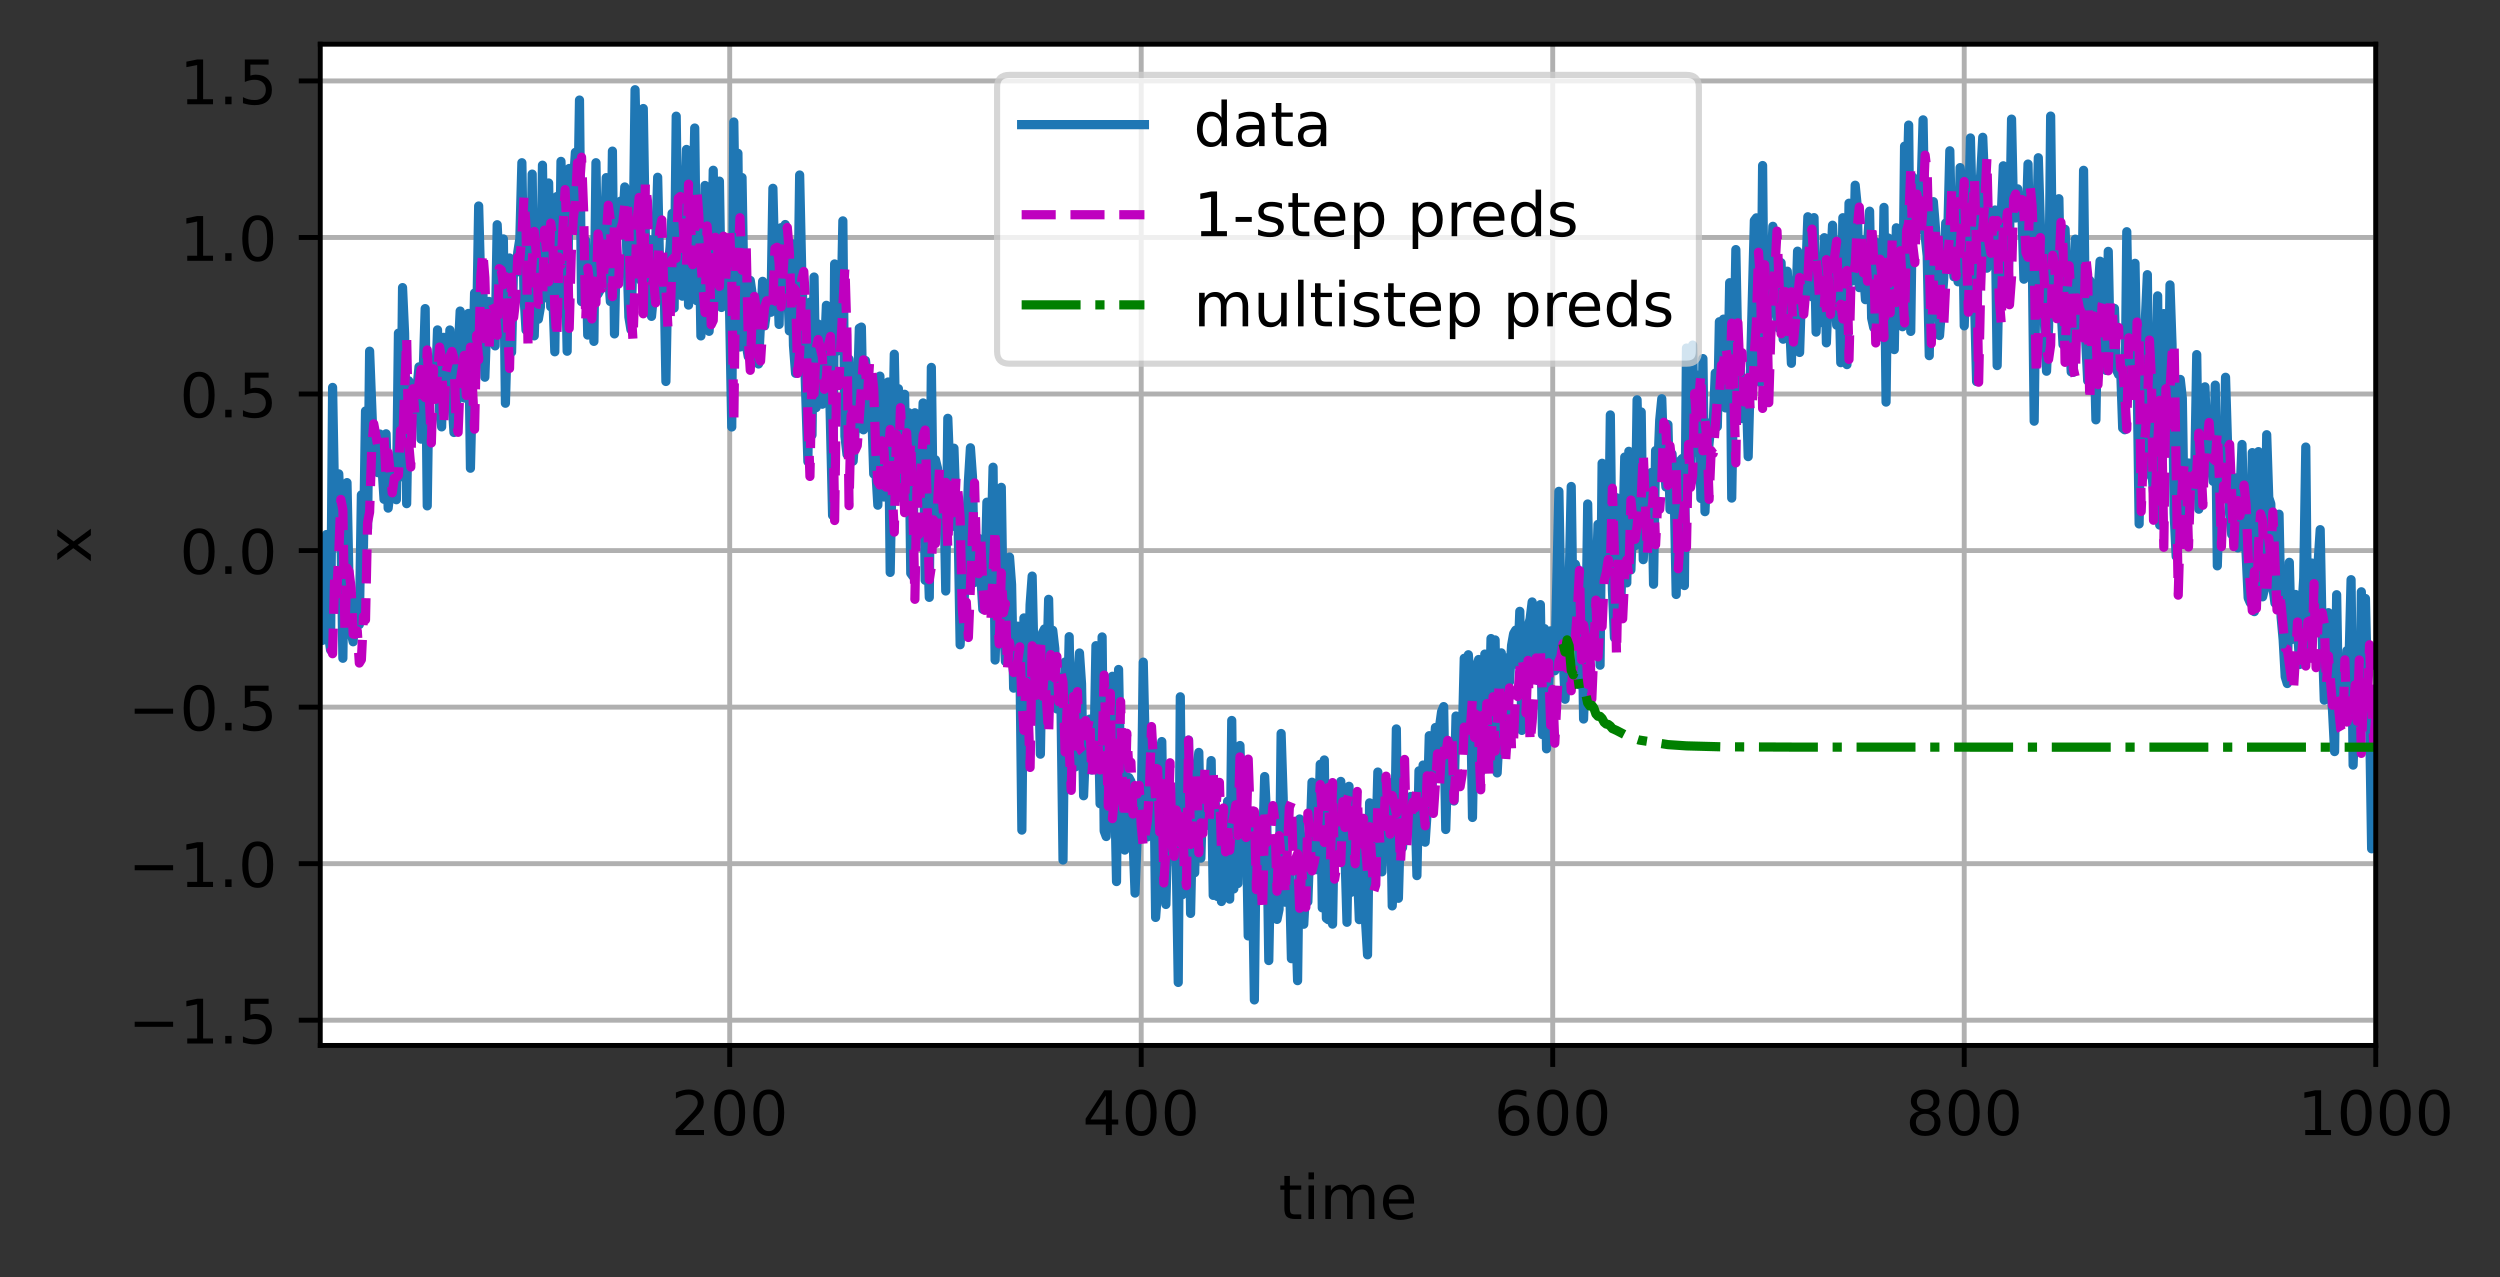 <?xml version="1.0" encoding="UTF-8"?>
<svg xmlns="http://www.w3.org/2000/svg" xmlns:xlink="http://www.w3.org/1999/xlink" width="509pt" height="260pt" viewBox="0 0 509 260" version="1.1">
<rect x="0" y="0" width="509" height="260" fill="#333333" stroke="none"/>
<defs>
<clipPath id="clip1">
  <path d="M 147 9 L 150 9 L 150 212.852 L 147 212.852 Z M 147 9 "/>
</clipPath>
<clipPath id="clip2">
  <path d="M 231 9 L 234 9 L 234 212.852 L 231 212.852 Z M 231 9 "/>
</clipPath>
<clipPath id="clip3">
  <path d="M 315 9 L 317 9 L 317 212.852 L 315 212.852 Z M 315 9 "/>
</clipPath>
<clipPath id="clip4">
  <path d="M 399 9 L 401 9 L 401 212.852 L 399 212.852 Z M 399 9 "/>
</clipPath>
<clipPath id="clip5">
  <path d="M 482 9 L 483.703 9 L 483.703 212.852 L 482 212.852 Z M 482 9 "/>
</clipPath>
<clipPath id="clip6">
  <path d="M 65.203 207 L 483.703 207 L 483.703 209 L 65.203 209 Z M 65.203 207 "/>
</clipPath>
<clipPath id="clip7">
  <path d="M 65.203 175 L 483.703 175 L 483.703 177 L 65.203 177 Z M 65.203 175 "/>
</clipPath>
<clipPath id="clip8">
  <path d="M 65.203 143 L 483.703 143 L 483.703 145 L 65.203 145 Z M 65.203 143 "/>
</clipPath>
<clipPath id="clip9">
  <path d="M 65.203 111 L 483.703 111 L 483.703 113 L 65.203 113 Z M 65.203 111 "/>
</clipPath>
<clipPath id="clip10">
  <path d="M 65.203 79 L 483.703 79 L 483.703 81 L 65.203 81 Z M 65.203 79 "/>
</clipPath>
<clipPath id="clip11">
  <path d="M 65.203 47 L 483.703 47 L 483.703 50 L 65.203 50 Z M 65.203 47 "/>
</clipPath>
<clipPath id="clip12">
  <path d="M 65.203 15 L 483.703 15 L 483.703 18 L 65.203 18 Z M 65.203 15 "/>
</clipPath>
<clipPath id="clip13">
  <path d="M 65.203 16 L 483.703 16 L 483.703 205 L 65.203 205 Z M 65.203 16 "/>
</clipPath>
<clipPath id="clip14">
  <path d="M 65.203 30 L 483.703 30 L 483.703 187 L 65.203 187 Z M 65.203 30 "/>
</clipPath>
<clipPath id="clip15">
  <path d="M 317 129 L 483.703 129 L 483.703 154 L 317 154 Z M 317 129 "/>
</clipPath>
<filter id="alpha" filterUnits="objectBoundingBox" x="0%" y="0%" width="100%" height="100%">
  <feColorMatrix type="matrix" in="SourceGraphic" values="0 0 0 0 1 0 0 0 0 1 0 0 0 0 1 0 0 0 1 0"/>
</filter>
<mask id="mask0">
  <g filter="url(#alpha)">
<rect x="0" y="0" width="509" height="260" style="fill:rgb(0%,0%,0%);fill-opacity:0.8;stroke:none;"/>
  </g>
</mask>
<clipPath id="clip16">
  <rect x="0" y="0" width="509" height="260"/>
</clipPath>
<g id="surface5" clip-path="url(#clip16)">
<path style="fill-rule:nonzero;fill:rgb(100%,100%,100%);fill-opacity:1;stroke-width:1;stroke-linecap:butt;stroke-linejoin:miter;stroke:rgb(80%,80%,80%);stroke-opacity:1;stroke-miterlimit:4;" d="M 164.406 59.234 L 274.716 59.234 C 276.05 59.234 276.716 58.569 276.716 57.234 L 276.716 14.2 C 276.716 12.866 276.05 12.2 274.716 12.2 L 164.406 12.2 C 163.072 12.2 162.406 12.866 162.406 14.2 L 162.406 57.234 C 162.406 58.569 163.072 59.234 164.406 59.234 Z M 164.406 59.234 " transform="matrix(1.25,0,0,1.25,0,0)"/>
</g>
</defs>
<g id="surface1">
<path style=" stroke:none;fill-rule:nonzero;fill:rgb(100%,100%,100%);fill-opacity:1;" d="M 65.203 212.852 L 483.703 212.852 L 483.703 9 L 65.203 9 Z M 65.203 212.852 "/>
<g clip-path="url(#clip1)" clip-rule="nonzero">
<path style="fill:none;stroke-width:0.8;stroke-linecap:square;stroke-linejoin:round;stroke:rgb(69.02%,69.02%,69.02%);stroke-opacity:1;stroke-miterlimit:4;" d="M 118.853 170.281 L 118.853 7.2 " transform="matrix(1.25,0,0,1.25,0,0)"/>
</g>
<path style="fill:none;stroke-width:0.8;stroke-linecap:butt;stroke-linejoin:round;stroke:rgb(0%,0%,0%);stroke-opacity:1;stroke-miterlimit:4;" d="M 0 0.001 L 0 3.501 " transform="matrix(1.25,0,0,1.25,148.566,212.85)"/>
<path style=" stroke:none;fill-rule:nonzero;fill:rgb(0%,0%,0%);fill-opacity:1;" d="M 139.035 230.062 L 143.336 230.062 L 143.336 231.098 L 137.551 231.098 L 137.551 230.062 C 138.02 229.578 138.656 228.926 139.465 228.113 C 140.273 227.297 140.781 226.77 140.988 226.531 C 141.383 226.09 141.656 225.715 141.812 225.406 C 141.973 225.098 142.051 224.797 142.051 224.5 C 142.051 224.016 141.879 223.621 141.539 223.316 C 141.199 223.012 140.758 222.859 140.211 222.859 C 139.824 222.859 139.418 222.926 138.988 223.059 C 138.559 223.191 138.102 223.398 137.613 223.672 L 137.613 222.426 C 138.109 222.227 138.574 222.074 139.004 221.973 C 139.438 221.871 139.832 221.82 140.188 221.82 C 141.133 221.82 141.887 222.059 142.445 222.531 C 143.008 223 143.289 223.633 143.289 224.422 C 143.289 224.797 143.219 225.152 143.078 225.488 C 142.938 225.82 142.684 226.215 142.312 226.672 C 142.211 226.789 141.887 227.133 141.34 227.695 C 140.797 228.258 140.027 229.047 139.035 230.062 Z M 139.035 230.062 "/>
<path style=" stroke:none;fill-rule:nonzero;fill:rgb(0%,0%,0%);fill-opacity:1;" d="M 148.562 222.797 C 147.93 222.797 147.449 223.109 147.129 223.734 C 146.812 224.359 146.652 225.297 146.652 226.551 C 146.652 227.801 146.812 228.738 147.129 229.363 C 147.449 229.988 147.93 230.301 148.562 230.301 C 149.203 230.301 149.68 229.988 150 229.363 C 150.32 228.738 150.48 227.801 150.48 226.551 C 150.48 225.297 150.32 224.359 150 223.734 C 149.68 223.109 149.203 222.797 148.562 222.797 Z M 148.562 221.82 C 149.586 221.82 150.363 222.227 150.902 223.035 C 151.441 223.84 151.711 225.012 151.711 226.551 C 151.711 228.086 151.441 229.258 150.902 230.066 C 150.363 230.871 149.586 231.277 148.562 231.277 C 147.543 231.277 146.762 230.871 146.223 230.066 C 145.684 229.258 145.414 228.086 145.414 226.551 C 145.414 225.012 145.684 223.84 146.223 223.035 C 146.762 222.227 147.543 221.82 148.562 221.82 Z M 148.562 221.82 "/>
<path style=" stroke:none;fill-rule:nonzero;fill:rgb(0%,0%,0%);fill-opacity:1;" d="M 156.516 222.797 C 155.879 222.797 155.402 223.109 155.082 223.734 C 154.766 224.359 154.605 225.297 154.605 226.551 C 154.605 227.801 154.766 228.738 155.082 229.363 C 155.402 229.988 155.879 230.301 156.516 230.301 C 157.152 230.301 157.633 229.988 157.953 229.363 C 158.273 228.738 158.434 227.801 158.434 226.551 C 158.434 225.297 158.273 224.359 157.953 223.734 C 157.633 223.109 157.152 222.797 156.516 222.797 Z M 156.516 221.82 C 157.535 221.82 158.316 222.227 158.855 223.035 C 159.395 223.84 159.664 225.012 159.664 226.551 C 159.664 228.086 159.395 229.258 158.855 230.066 C 158.316 230.871 157.535 231.277 156.516 231.277 C 155.492 231.277 154.715 230.871 154.176 230.066 C 153.637 229.258 153.367 228.086 153.367 226.551 C 153.367 225.012 153.637 223.84 154.176 223.035 C 154.715 222.227 155.492 221.82 156.516 221.82 Z M 156.516 221.82 "/>
<g clip-path="url(#clip2)" clip-rule="nonzero">
<path style="fill:none;stroke-width:0.8;stroke-linecap:square;stroke-linejoin:round;stroke:rgb(69.02%,69.02%,69.02%);stroke-opacity:1;stroke-miterlimit:4;" d="M 185.881 170.281 L 185.881 7.2 " transform="matrix(1.25,0,0,1.25,0,0)"/>
</g>
<path style="fill:none;stroke-width:0.8;stroke-linecap:butt;stroke-linejoin:round;stroke:rgb(0%,0%,0%);stroke-opacity:1;stroke-miterlimit:4;" d="M 0.001 0.001 L 0.001 3.501 " transform="matrix(1.25,0,0,1.25,232.35,212.85)"/>
<path style=" stroke:none;fill-rule:nonzero;fill:rgb(0%,0%,0%);fill-opacity:1;" d="M 225.145 223.059 L 222.031 227.926 L 225.145 227.926 Z M 224.82 221.984 L 226.371 221.984 L 226.371 227.926 L 227.672 227.926 L 227.672 228.949 L 226.371 228.949 L 226.371 231.098 L 225.145 231.098 L 225.145 228.949 L 221.031 228.949 L 221.031 227.762 Z M 224.82 221.984 "/>
<path style=" stroke:none;fill-rule:nonzero;fill:rgb(0%,0%,0%);fill-opacity:1;" d="M 232.344 222.797 C 231.711 222.797 231.234 223.109 230.914 223.734 C 230.594 224.359 230.434 225.297 230.434 226.551 C 230.434 227.801 230.594 228.738 230.914 229.363 C 231.234 229.988 231.711 230.301 232.344 230.301 C 232.984 230.301 233.465 229.988 233.781 229.363 C 234.102 228.738 234.262 227.801 234.262 226.551 C 234.262 225.297 234.102 224.359 233.781 223.734 C 233.465 223.109 232.984 222.797 232.344 222.797 Z M 232.344 221.82 C 233.367 221.82 234.148 222.227 234.688 223.035 C 235.227 223.84 235.496 225.012 235.496 226.551 C 235.496 228.086 235.227 229.258 234.688 230.066 C 234.148 230.871 233.367 231.277 232.344 231.277 C 231.324 231.277 230.543 230.871 230.004 230.066 C 229.465 229.258 229.195 228.086 229.195 226.551 C 229.195 225.012 229.465 223.84 230.004 223.035 C 230.543 222.227 231.324 221.82 232.344 221.82 Z M 232.344 221.82 "/>
<path style=" stroke:none;fill-rule:nonzero;fill:rgb(0%,0%,0%);fill-opacity:1;" d="M 240.297 222.797 C 239.664 222.797 239.188 223.109 238.867 223.734 C 238.547 224.359 238.387 225.297 238.387 226.551 C 238.387 227.801 238.547 228.738 238.867 229.363 C 239.188 229.988 239.664 230.301 240.297 230.301 C 240.938 230.301 241.418 229.988 241.734 229.363 C 242.055 228.738 242.215 227.801 242.215 226.551 C 242.215 225.297 242.055 224.359 241.734 223.734 C 241.418 223.109 240.938 222.797 240.297 222.797 Z M 240.297 221.82 C 241.32 221.82 242.102 222.227 242.641 223.035 C 243.18 223.84 243.449 225.012 243.449 226.551 C 243.449 228.086 243.18 229.258 242.641 230.066 C 242.102 230.871 241.32 231.277 240.297 231.277 C 239.277 231.277 238.496 230.871 237.957 230.066 C 237.418 229.258 237.148 228.086 237.148 226.551 C 237.148 225.012 237.418 223.84 237.957 223.035 C 238.496 222.227 239.277 221.82 240.297 221.82 Z M 240.297 221.82 "/>
<g clip-path="url(#clip3)" clip-rule="nonzero">
<path style="fill:none;stroke-width:0.8;stroke-linecap:square;stroke-linejoin:round;stroke:rgb(69.02%,69.02%,69.02%);stroke-opacity:1;stroke-miterlimit:4;" d="M 252.906 170.281 L 252.906 7.2 " transform="matrix(1.25,0,0,1.25,0,0)"/>
</g>
<path style="fill:none;stroke-width:0.8;stroke-linecap:butt;stroke-linejoin:round;stroke:rgb(0%,0%,0%);stroke-opacity:1;stroke-miterlimit:4;" d="M -0.001 0.001 L -0.001 3.501 " transform="matrix(1.25,0,0,1.25,316.134,212.85)"/>
<path style=" stroke:none;fill-rule:nonzero;fill:rgb(0%,0%,0%);fill-opacity:1;" d="M 308.332 226.051 C 307.777 226.051 307.34 226.242 307.016 226.621 C 306.691 226.996 306.531 227.516 306.531 228.176 C 306.531 228.828 306.691 229.348 307.016 229.73 C 307.34 230.109 307.777 230.301 308.332 230.301 C 308.883 230.301 309.324 230.109 309.645 229.73 C 309.969 229.348 310.129 228.828 310.129 228.176 C 310.129 227.516 309.969 226.996 309.645 226.621 C 309.324 226.242 308.883 226.051 308.332 226.051 Z M 310.777 222.188 L 310.777 223.309 C 310.469 223.164 310.156 223.051 309.84 222.977 C 309.527 222.898 309.215 222.859 308.902 222.859 C 308.09 222.859 307.469 223.133 307.039 223.684 C 306.609 224.23 306.363 225.062 306.305 226.172 C 306.543 225.816 306.844 225.547 307.207 225.359 C 307.57 225.168 307.969 225.074 308.402 225.074 C 309.32 225.074 310.043 225.352 310.574 225.91 C 311.105 226.465 311.371 227.219 311.371 228.176 C 311.371 229.109 311.094 229.863 310.539 230.43 C 309.988 230.992 309.25 231.277 308.332 231.277 C 307.277 231.277 306.469 230.871 305.914 230.066 C 305.355 229.258 305.078 228.086 305.078 226.551 C 305.078 225.109 305.418 223.961 306.102 223.105 C 306.785 222.25 307.703 221.82 308.855 221.82 C 309.164 221.82 309.477 221.852 309.793 221.914 C 310.105 221.973 310.438 222.066 310.777 222.188 Z M 310.777 222.188 "/>
<path style=" stroke:none;fill-rule:nonzero;fill:rgb(0%,0%,0%);fill-opacity:1;" d="M 316.129 222.797 C 315.496 222.797 315.02 223.109 314.699 223.734 C 314.379 224.359 314.219 225.297 314.219 226.551 C 314.219 227.801 314.379 228.738 314.699 229.363 C 315.02 229.988 315.496 230.301 316.129 230.301 C 316.77 230.301 317.246 229.988 317.566 229.363 C 317.887 228.738 318.047 227.801 318.047 226.551 C 318.047 225.297 317.887 224.359 317.566 223.734 C 317.246 223.109 316.77 222.797 316.129 222.797 Z M 316.129 221.82 C 317.152 221.82 317.934 222.227 318.473 223.035 C 319.012 223.84 319.281 225.012 319.281 226.551 C 319.281 228.086 319.012 229.258 318.473 230.066 C 317.934 230.871 317.152 231.277 316.129 231.277 C 315.109 231.277 314.328 230.871 313.789 230.066 C 313.25 229.258 312.98 228.086 312.98 226.551 C 312.98 225.012 313.25 223.84 313.789 223.035 C 314.328 222.227 315.109 221.82 316.129 221.82 Z M 316.129 221.82 "/>
<path style=" stroke:none;fill-rule:nonzero;fill:rgb(0%,0%,0%);fill-opacity:1;" d="M 324.082 222.797 C 323.449 222.797 322.973 223.109 322.652 223.734 C 322.332 224.359 322.172 225.297 322.172 226.551 C 322.172 227.801 322.332 228.738 322.652 229.363 C 322.973 229.988 323.449 230.301 324.082 230.301 C 324.723 230.301 325.199 229.988 325.52 229.363 C 325.84 228.738 326 227.801 326 226.551 C 326 225.297 325.84 224.359 325.52 223.734 C 325.199 223.109 324.723 222.797 324.082 222.797 Z M 324.082 221.82 C 325.105 221.82 325.887 222.227 326.426 223.035 C 326.965 223.84 327.234 225.012 327.234 226.551 C 327.234 228.086 326.965 229.258 326.426 230.066 C 325.887 230.871 325.105 231.277 324.082 231.277 C 323.062 231.277 322.281 230.871 321.742 230.066 C 321.203 229.258 320.934 228.086 320.934 226.551 C 320.934 225.012 321.203 223.84 321.742 223.035 C 322.281 222.227 323.062 221.82 324.082 221.82 Z M 324.082 221.82 "/>
<g clip-path="url(#clip4)" clip-rule="nonzero">
<path style="fill:none;stroke-width:0.8;stroke-linecap:square;stroke-linejoin:round;stroke:rgb(69.02%,69.02%,69.02%);stroke-opacity:1;stroke-miterlimit:4;" d="M 319.934 170.281 L 319.934 7.2 " transform="matrix(1.25,0,0,1.25,0,0)"/>
</g>
<path style="fill:none;stroke-width:0.8;stroke-linecap:butt;stroke-linejoin:round;stroke:rgb(0%,0%,0%);stroke-opacity:1;stroke-miterlimit:4;" d="M 0 0.001 L 0 3.501 " transform="matrix(1.25,0,0,1.25,399.917,212.85)"/>
<path style=" stroke:none;fill-rule:nonzero;fill:rgb(0%,0%,0%);fill-opacity:1;" d="M 391.961 226.77 C 391.375 226.77 390.914 226.926 390.578 227.242 C 390.242 227.555 390.074 227.984 390.074 228.535 C 390.074 229.082 390.242 229.516 390.578 229.828 C 390.914 230.141 391.375 230.301 391.961 230.301 C 392.547 230.301 393.008 230.141 393.344 229.828 C 393.684 229.512 393.852 229.078 393.852 228.535 C 393.852 227.984 393.684 227.555 393.348 227.242 C 393.016 226.926 392.551 226.77 391.961 226.77 Z M 390.727 226.246 C 390.199 226.117 389.789 225.871 389.492 225.508 C 389.199 225.145 389.051 224.703 389.051 224.184 C 389.051 223.453 389.309 222.879 389.828 222.457 C 390.348 222.031 391.059 221.82 391.961 221.82 C 392.867 221.82 393.582 222.031 394.098 222.457 C 394.613 222.879 394.871 223.453 394.871 224.184 C 394.871 224.703 394.727 225.145 394.43 225.508 C 394.137 225.871 393.727 226.117 393.199 226.246 C 393.793 226.383 394.258 226.656 394.586 227.059 C 394.918 227.461 395.086 227.953 395.086 228.535 C 395.086 229.418 394.816 230.098 394.277 230.57 C 393.738 231.039 392.965 231.277 391.961 231.277 C 390.957 231.277 390.184 231.039 389.645 230.57 C 389.105 230.098 388.836 229.418 388.836 228.535 C 388.836 227.953 389.004 227.461 389.336 227.059 C 389.672 226.656 390.133 226.383 390.727 226.246 Z M 390.277 224.301 C 390.277 224.77 390.426 225.137 390.719 225.402 C 391.016 225.668 391.43 225.801 391.961 225.801 C 392.492 225.801 392.906 225.668 393.203 225.402 C 393.504 225.137 393.652 224.77 393.652 224.301 C 393.652 223.828 393.504 223.457 393.203 223.195 C 392.906 222.93 392.492 222.797 391.961 222.797 C 391.43 222.797 391.016 222.93 390.719 223.195 C 390.426 223.457 390.277 223.828 390.277 224.301 Z M 390.277 224.301 "/>
<path style=" stroke:none;fill-rule:nonzero;fill:rgb(0%,0%,0%);fill-opacity:1;" d="M 399.914 222.797 C 399.277 222.797 398.801 223.109 398.48 223.734 C 398.164 224.359 398.004 225.297 398.004 226.551 C 398.004 227.801 398.164 228.738 398.48 229.363 C 398.801 229.988 399.277 230.301 399.914 230.301 C 400.551 230.301 401.031 229.988 401.352 229.363 C 401.672 228.738 401.832 227.801 401.832 226.551 C 401.832 225.297 401.672 224.359 401.352 223.734 C 401.031 223.109 400.551 222.797 399.914 222.797 Z M 399.914 221.82 C 400.934 221.82 401.715 222.227 402.254 223.035 C 402.793 223.84 403.062 225.012 403.062 226.551 C 403.062 228.086 402.793 229.258 402.254 230.066 C 401.715 230.871 400.934 231.277 399.914 231.277 C 398.891 231.277 398.113 230.871 397.574 230.066 C 397.035 229.258 396.766 228.086 396.766 226.551 C 396.766 225.012 397.035 223.84 397.574 223.035 C 398.113 222.227 398.891 221.82 399.914 221.82 Z M 399.914 221.82 "/>
<path style=" stroke:none;fill-rule:nonzero;fill:rgb(0%,0%,0%);fill-opacity:1;" d="M 407.867 222.797 C 407.23 222.797 406.754 223.109 406.434 223.734 C 406.117 224.359 405.957 225.297 405.957 226.551 C 405.957 227.801 406.117 228.738 406.434 229.363 C 406.754 229.988 407.23 230.301 407.867 230.301 C 408.504 230.301 408.984 229.988 409.305 229.363 C 409.625 228.738 409.785 227.801 409.785 226.551 C 409.785 225.297 409.625 224.359 409.305 223.734 C 408.984 223.109 408.504 222.797 407.867 222.797 Z M 407.867 221.82 C 408.887 221.82 409.668 222.227 410.207 223.035 C 410.746 223.84 411.016 225.012 411.016 226.551 C 411.016 228.086 410.746 229.258 410.207 230.066 C 409.668 230.871 408.887 231.277 407.867 231.277 C 406.844 231.277 406.066 230.871 405.527 230.066 C 404.988 229.258 404.719 228.086 404.719 226.551 C 404.719 225.012 404.988 223.84 405.527 223.035 C 406.066 222.227 406.844 221.82 407.867 221.82 Z M 407.867 221.82 "/>
<g clip-path="url(#clip5)" clip-rule="nonzero">
<path style="fill:none;stroke-width:0.8;stroke-linecap:square;stroke-linejoin:round;stroke:rgb(69.02%,69.02%,69.02%);stroke-opacity:1;stroke-miterlimit:4;" d="M 386.962 170.281 L 386.962 7.2 " transform="matrix(1.25,0,0,1.25,0,0)"/>
</g>
<path style="fill:none;stroke-width:0.8;stroke-linecap:butt;stroke-linejoin:round;stroke:rgb(0%,0%,0%);stroke-opacity:1;stroke-miterlimit:4;" d="M 0.002 0.001 L 0.002 3.501 " transform="matrix(1.25,0,0,1.25,483.701,212.85)"/>
<path style=" stroke:none;fill-rule:nonzero;fill:rgb(0%,0%,0%);fill-opacity:1;" d="M 469.344 230.062 L 471.359 230.062 L 471.359 223.109 L 469.168 223.547 L 469.168 222.426 L 471.348 221.984 L 472.578 221.984 L 472.578 230.062 L 474.594 230.062 L 474.594 231.098 L 469.344 231.098 Z M 469.344 230.062 "/>
<path style=" stroke:none;fill-rule:nonzero;fill:rgb(0%,0%,0%);fill-opacity:1;" d="M 479.719 222.797 C 479.086 222.797 478.609 223.109 478.289 223.734 C 477.969 224.359 477.809 225.297 477.809 226.551 C 477.809 227.801 477.969 228.738 478.289 229.363 C 478.609 229.988 479.086 230.301 479.719 230.301 C 480.359 230.301 480.84 229.988 481.156 229.363 C 481.477 228.738 481.637 227.801 481.637 226.551 C 481.637 225.297 481.477 224.359 481.156 223.734 C 480.84 223.109 480.359 222.797 479.719 222.797 Z M 479.719 221.82 C 480.742 221.82 481.523 222.227 482.062 223.035 C 482.602 223.84 482.871 225.012 482.871 226.551 C 482.871 228.086 482.602 229.258 482.062 230.066 C 481.523 230.871 480.742 231.277 479.719 231.277 C 478.699 231.277 477.918 230.871 477.379 230.066 C 476.84 229.258 476.57 228.086 476.57 226.551 C 476.57 225.012 476.84 223.84 477.379 223.035 C 477.918 222.227 478.699 221.82 479.719 221.82 Z M 479.719 221.82 "/>
<path style=" stroke:none;fill-rule:nonzero;fill:rgb(0%,0%,0%);fill-opacity:1;" d="M 487.672 222.797 C 487.039 222.797 486.562 223.109 486.242 223.734 C 485.922 224.359 485.762 225.297 485.762 226.551 C 485.762 227.801 485.922 228.738 486.242 229.363 C 486.562 229.988 487.039 230.301 487.672 230.301 C 488.312 230.301 488.793 229.988 489.109 229.363 C 489.43 228.738 489.59 227.801 489.59 226.551 C 489.59 225.297 489.43 224.359 489.109 223.734 C 488.793 223.109 488.312 222.797 487.672 222.797 Z M 487.672 221.82 C 488.695 221.82 489.477 222.227 490.016 223.035 C 490.555 223.84 490.824 225.012 490.824 226.551 C 490.824 228.086 490.555 229.258 490.016 230.066 C 489.477 230.871 488.695 231.277 487.672 231.277 C 486.652 231.277 485.871 230.871 485.332 230.066 C 484.793 229.258 484.523 228.086 484.523 226.551 C 484.523 225.012 484.793 223.84 485.332 223.035 C 485.871 222.227 486.652 221.82 487.672 221.82 Z M 487.672 221.82 "/>
<path style=" stroke:none;fill-rule:nonzero;fill:rgb(0%,0%,0%);fill-opacity:1;" d="M 495.625 222.797 C 494.992 222.797 494.516 223.109 494.195 223.734 C 493.875 224.359 493.715 225.297 493.715 226.551 C 493.715 227.801 493.875 228.738 494.195 229.363 C 494.516 229.988 494.992 230.301 495.625 230.301 C 496.266 230.301 496.746 229.988 497.062 229.363 C 497.383 228.738 497.543 227.801 497.543 226.551 C 497.543 225.297 497.383 224.359 497.062 223.734 C 496.746 223.109 496.266 222.797 495.625 222.797 Z M 495.625 221.82 C 496.648 221.82 497.43 222.227 497.969 223.035 C 498.508 223.84 498.777 225.012 498.777 226.551 C 498.777 228.086 498.508 229.258 497.969 230.066 C 497.43 230.871 496.648 231.277 495.625 231.277 C 494.605 231.277 493.824 230.871 493.285 230.066 C 492.746 229.258 492.477 228.086 492.477 226.551 C 492.477 225.012 492.746 223.84 493.285 223.035 C 493.824 222.227 494.605 221.82 495.625 221.82 Z M 495.625 221.82 "/>
<path style=" stroke:none;fill-rule:nonzero;fill:rgb(0%,0%,0%);fill-opacity:1;" d="M 262.621 239.418 L 262.621 241.359 L 264.934 241.359 L 264.934 242.234 L 262.621 242.234 L 262.621 245.945 C 262.621 246.5 262.695 246.859 262.848 247.02 C 263 247.176 263.312 247.258 263.781 247.258 L 264.934 247.258 L 264.934 248.195 L 263.781 248.195 C 262.914 248.195 262.316 248.035 261.984 247.711 C 261.656 247.387 261.492 246.797 261.492 245.945 L 261.492 242.234 L 260.668 242.234 L 260.668 241.359 L 261.492 241.359 L 261.492 239.418 Z M 262.621 239.418 "/>
<path style=" stroke:none;fill-rule:nonzero;fill:rgb(0%,0%,0%);fill-opacity:1;" d="M 266.41 241.359 L 267.531 241.359 L 267.531 248.195 L 266.41 248.195 Z M 266.41 238.699 L 267.531 238.699 L 267.531 240.121 L 266.41 240.121 Z M 266.41 238.699 "/>
<path style=" stroke:none;fill-rule:nonzero;fill:rgb(0%,0%,0%);fill-opacity:1;" d="M 275.207 242.672 C 275.488 242.168 275.824 241.793 276.215 241.555 C 276.605 241.316 277.062 241.195 277.594 241.195 C 278.305 241.195 278.855 241.445 279.242 241.945 C 279.629 242.441 279.82 243.148 279.82 244.07 L 279.82 248.195 L 278.691 248.195 L 278.691 244.105 C 278.691 243.449 278.574 242.965 278.344 242.648 C 278.109 242.332 277.758 242.172 277.281 242.172 C 276.699 242.172 276.238 242.367 275.902 242.754 C 275.562 243.137 275.395 243.664 275.395 244.332 L 275.395 248.195 L 274.266 248.195 L 274.266 244.105 C 274.266 243.445 274.148 242.961 273.918 242.645 C 273.688 242.328 273.328 242.172 272.844 242.172 C 272.27 242.172 271.812 242.367 271.477 242.754 C 271.137 243.141 270.969 243.668 270.969 244.332 L 270.969 248.195 L 269.84 248.195 L 269.84 241.359 L 270.969 241.359 L 270.969 242.422 C 271.227 242.004 271.531 241.695 271.891 241.496 C 272.25 241.297 272.676 241.195 273.168 241.195 C 273.664 241.195 274.086 241.32 274.434 241.574 C 274.781 241.824 275.039 242.191 275.207 242.672 Z M 275.207 242.672 "/>
<path style=" stroke:none;fill-rule:nonzero;fill:rgb(0%,0%,0%);fill-opacity:1;" d="M 287.906 244.496 L 287.906 245.047 L 282.742 245.047 C 282.793 245.82 283.027 246.406 283.441 246.812 C 283.859 247.219 284.441 247.422 285.184 247.422 C 285.617 247.422 286.035 247.367 286.438 247.262 C 286.844 247.156 287.246 246.996 287.645 246.785 L 287.645 247.848 C 287.242 248.02 286.828 248.148 286.406 248.238 C 285.98 248.328 285.555 248.375 285.117 248.375 C 284.027 248.375 283.164 248.055 282.527 247.422 C 281.891 246.785 281.57 245.926 281.57 244.844 C 281.57 243.727 281.875 242.84 282.477 242.184 C 283.082 241.523 283.898 241.195 284.922 241.195 C 285.844 241.195 286.57 241.492 287.105 242.086 C 287.641 242.676 287.906 243.48 287.906 244.496 Z M 286.785 244.168 C 286.777 243.555 286.605 243.062 286.27 242.699 C 285.934 242.332 285.488 242.148 284.934 242.148 C 284.309 242.148 283.809 242.324 283.43 242.68 C 283.055 243.031 282.836 243.531 282.781 244.176 Z M 286.785 244.168 "/>
<g clip-path="url(#clip6)" clip-rule="nonzero">
<path style="fill:none;stroke-width:0.8;stroke-linecap:square;stroke-linejoin:round;stroke:rgb(69.02%,69.02%,69.02%);stroke-opacity:1;stroke-miterlimit:4;" d="M 52.163 166.169 L 386.962 166.169 " transform="matrix(1.25,0,0,1.25,0,0)"/>
</g>
<path style="fill:none;stroke-width:0.8;stroke-linecap:butt;stroke-linejoin:round;stroke:rgb(0%,0%,0%);stroke-opacity:1;stroke-miterlimit:4;" d="M 0.002 -0.001 L -3.498 -0.001 " transform="matrix(1.25,0,0,1.25,65.201,207.712)"/>
<path style=" stroke:none;fill-rule:nonzero;fill:rgb(0%,0%,0%);fill-opacity:1;" d="M 27.422 208.023 L 35.246 208.023 L 35.246 209.062 L 27.422 209.062 Z M 27.422 208.023 "/>
<path style=" stroke:none;fill-rule:nonzero;fill:rgb(0%,0%,0%);fill-opacity:1;" d="M 38.121 211.426 L 40.137 211.426 L 40.137 204.473 L 37.945 204.91 L 37.945 203.789 L 40.125 203.348 L 41.355 203.348 L 41.355 211.426 L 43.371 211.426 L 43.371 212.461 L 38.121 212.461 Z M 38.121 211.426 "/>
<path style=" stroke:none;fill-rule:nonzero;fill:rgb(0%,0%,0%);fill-opacity:1;" d="M 45.859 210.91 L 47.148 210.91 L 47.148 212.461 L 45.859 212.461 Z M 45.859 210.91 "/>
<path style=" stroke:none;fill-rule:nonzero;fill:rgb(0%,0%,0%);fill-opacity:1;" d="M 49.848 203.348 L 54.688 203.348 L 54.688 204.387 L 50.977 204.387 L 50.977 206.621 C 51.156 206.559 51.332 206.512 51.512 206.484 C 51.691 206.453 51.871 206.438 52.051 206.438 C 53.066 206.438 53.871 206.715 54.465 207.273 C 55.062 207.832 55.359 208.586 55.359 209.539 C 55.359 210.52 55.055 211.281 54.441 211.824 C 53.832 212.367 52.973 212.641 51.859 212.641 C 51.477 212.641 51.09 212.605 50.691 212.543 C 50.297 212.477 49.887 212.379 49.461 212.25 L 49.461 211.008 C 49.828 211.207 50.207 211.355 50.598 211.453 C 50.988 211.551 51.402 211.602 51.836 211.602 C 52.539 211.602 53.098 211.414 53.508 211.047 C 53.918 210.676 54.125 210.172 54.125 209.539 C 54.125 208.902 53.918 208.402 53.508 208.031 C 53.098 207.66 52.539 207.477 51.836 207.477 C 51.508 207.477 51.176 207.512 50.848 207.586 C 50.523 207.656 50.188 207.77 49.848 207.926 Z M 49.848 203.348 "/>
<g clip-path="url(#clip7)" clip-rule="nonzero">
<path style="fill:none;stroke-width:0.8;stroke-linecap:square;stroke-linejoin:round;stroke:rgb(69.02%,69.02%,69.02%);stroke-opacity:1;stroke-miterlimit:4;" d="M 52.163 140.672 L 386.962 140.672 " transform="matrix(1.25,0,0,1.25,0,0)"/>
</g>
<path style="fill:none;stroke-width:0.8;stroke-linecap:butt;stroke-linejoin:round;stroke:rgb(0%,0%,0%);stroke-opacity:1;stroke-miterlimit:4;" d="M 0.002 -0 L -3.498 -0 " transform="matrix(1.25,0,0,1.25,65.201,175.84)"/>
<path style=" stroke:none;fill-rule:nonzero;fill:rgb(0%,0%,0%);fill-opacity:1;" d="M 27.422 176.152 L 35.246 176.152 L 35.246 177.188 L 27.422 177.188 Z M 27.422 176.152 "/>
<path style=" stroke:none;fill-rule:nonzero;fill:rgb(0%,0%,0%);fill-opacity:1;" d="M 38.121 179.551 L 40.137 179.551 L 40.137 172.598 L 37.945 173.039 L 37.945 171.914 L 40.125 171.477 L 41.355 171.477 L 41.355 179.551 L 43.371 179.551 L 43.371 180.59 L 38.121 180.59 Z M 38.121 179.551 "/>
<path style=" stroke:none;fill-rule:nonzero;fill:rgb(0%,0%,0%);fill-opacity:1;" d="M 45.859 179.039 L 47.148 179.039 L 47.148 180.59 L 45.859 180.59 Z M 45.859 179.039 "/>
<path style=" stroke:none;fill-rule:nonzero;fill:rgb(0%,0%,0%);fill-opacity:1;" d="M 52.469 172.289 C 51.836 172.289 51.359 172.602 51.039 173.227 C 50.719 173.852 50.559 174.789 50.559 176.043 C 50.559 177.293 50.719 178.227 51.039 178.852 C 51.359 179.477 51.836 179.789 52.469 179.789 C 53.109 179.789 53.59 179.477 53.906 178.852 C 54.227 178.227 54.387 177.293 54.387 176.043 C 54.387 174.789 54.227 173.852 53.906 173.227 C 53.59 172.602 53.109 172.289 52.469 172.289 Z M 52.469 171.312 C 53.492 171.312 54.273 171.715 54.812 172.523 C 55.352 173.332 55.621 174.504 55.621 176.043 C 55.621 177.578 55.352 178.746 54.812 179.555 C 54.273 180.363 53.492 180.766 52.469 180.766 C 51.449 180.766 50.668 180.363 50.129 179.555 C 49.59 178.746 49.32 177.578 49.32 176.043 C 49.32 174.504 49.59 173.332 50.129 172.523 C 50.668 171.715 51.449 171.312 52.469 171.312 Z M 52.469 171.312 "/>
<g clip-path="url(#clip8)" clip-rule="nonzero">
<path style="fill:none;stroke-width:0.8;stroke-linecap:square;stroke-linejoin:round;stroke:rgb(69.02%,69.02%,69.02%);stroke-opacity:1;stroke-miterlimit:4;" d="M 52.163 115.175 L 386.962 115.175 " transform="matrix(1.25,0,0,1.25,0,0)"/>
</g>
<path style="fill:none;stroke-width:0.8;stroke-linecap:butt;stroke-linejoin:round;stroke:rgb(0%,0%,0%);stroke-opacity:1;stroke-miterlimit:4;" d="M 0.002 0.001 L -3.498 0.001 " transform="matrix(1.25,0,0,1.25,65.201,143.968)"/>
<path style=" stroke:none;fill-rule:nonzero;fill:rgb(0%,0%,0%);fill-opacity:1;" d="M 27.422 144.281 L 35.246 144.281 L 35.246 145.316 L 27.422 145.316 Z M 27.422 144.281 "/>
<path style=" stroke:none;fill-rule:nonzero;fill:rgb(0%,0%,0%);fill-opacity:1;" d="M 40.543 140.418 C 39.91 140.418 39.434 140.73 39.113 141.355 C 38.793 141.977 38.633 142.918 38.633 144.172 C 38.633 145.418 38.793 146.355 39.113 146.98 C 39.434 147.605 39.91 147.918 40.543 147.918 C 41.184 147.918 41.664 147.605 41.98 146.98 C 42.301 146.355 42.461 145.418 42.461 144.172 C 42.461 142.918 42.301 141.977 41.98 141.355 C 41.664 140.73 41.184 140.418 40.543 140.418 Z M 40.543 139.441 C 41.566 139.441 42.348 139.844 42.887 140.652 C 43.426 141.461 43.695 142.633 43.695 144.172 C 43.695 145.703 43.426 146.875 42.887 147.684 C 42.348 148.492 41.566 148.895 40.543 148.895 C 39.523 148.895 38.742 148.492 38.203 147.684 C 37.664 146.875 37.395 145.703 37.395 144.172 C 37.395 142.633 37.664 141.461 38.203 140.652 C 38.742 139.844 39.523 139.441 40.543 139.441 Z M 40.543 139.441 "/>
<path style=" stroke:none;fill-rule:nonzero;fill:rgb(0%,0%,0%);fill-opacity:1;" d="M 45.859 147.168 L 47.148 147.168 L 47.148 148.719 L 45.859 148.719 Z M 45.859 147.168 "/>
<path style=" stroke:none;fill-rule:nonzero;fill:rgb(0%,0%,0%);fill-opacity:1;" d="M 49.848 139.605 L 54.688 139.605 L 54.688 140.645 L 50.977 140.645 L 50.977 142.875 C 51.156 142.812 51.332 142.77 51.512 142.738 C 51.691 142.707 51.871 142.695 52.051 142.695 C 53.066 142.695 53.871 142.973 54.465 143.531 C 55.062 144.086 55.359 144.84 55.359 145.793 C 55.359 146.773 55.055 147.535 54.441 148.082 C 53.832 148.625 52.973 148.895 51.859 148.895 C 51.477 148.895 51.09 148.863 50.691 148.797 C 50.297 148.73 49.887 148.633 49.461 148.504 L 49.461 147.266 C 49.828 147.465 50.207 147.613 50.598 147.711 C 50.988 147.809 51.402 147.855 51.836 147.855 C 52.539 147.855 53.098 147.672 53.508 147.301 C 53.918 146.93 54.125 146.43 54.125 145.793 C 54.125 145.16 53.918 144.656 53.508 144.289 C 53.098 143.918 52.539 143.73 51.836 143.73 C 51.508 143.73 51.176 143.766 50.848 143.84 C 50.523 143.914 50.188 144.027 49.848 144.184 Z M 49.848 139.605 "/>
<g clip-path="url(#clip9)" clip-rule="nonzero">
<path style="fill:none;stroke-width:0.8;stroke-linecap:square;stroke-linejoin:round;stroke:rgb(69.02%,69.02%,69.02%);stroke-opacity:1;stroke-miterlimit:4;" d="M 52.163 89.675 L 386.962 89.675 " transform="matrix(1.25,0,0,1.25,0,0)"/>
</g>
<path style="fill:none;stroke-width:0.8;stroke-linecap:butt;stroke-linejoin:round;stroke:rgb(0%,0%,0%);stroke-opacity:1;stroke-miterlimit:4;" d="M 0.002 -0.002 L -3.498 -0.002 " transform="matrix(1.25,0,0,1.25,65.201,112.096)"/>
<path style=" stroke:none;fill-rule:nonzero;fill:rgb(0%,0%,0%);fill-opacity:1;" d="M 40.543 108.543 C 39.91 108.543 39.434 108.855 39.113 109.48 C 38.793 110.105 38.633 111.043 38.633 112.297 C 38.633 113.547 38.793 114.484 39.113 115.109 C 39.434 115.734 39.91 116.047 40.543 116.047 C 41.184 116.047 41.664 115.734 41.98 115.109 C 42.301 114.484 42.461 113.547 42.461 112.297 C 42.461 111.043 42.301 110.105 41.98 109.48 C 41.664 108.855 41.184 108.543 40.543 108.543 Z M 40.543 107.566 C 41.566 107.566 42.348 107.973 42.887 108.781 C 43.426 109.586 43.695 110.762 43.695 112.297 C 43.695 113.832 43.426 115.004 42.887 115.812 C 42.348 116.617 41.566 117.023 40.543 117.023 C 39.523 117.023 38.742 116.617 38.203 115.812 C 37.664 115.004 37.395 113.832 37.395 112.297 C 37.395 110.762 37.664 109.586 38.203 108.781 C 38.742 107.973 39.523 107.566 40.543 107.566 Z M 40.543 107.566 "/>
<path style=" stroke:none;fill-rule:nonzero;fill:rgb(0%,0%,0%);fill-opacity:1;" d="M 45.859 115.293 L 47.148 115.293 L 47.148 116.844 L 45.859 116.844 Z M 45.859 115.293 "/>
<path style=" stroke:none;fill-rule:nonzero;fill:rgb(0%,0%,0%);fill-opacity:1;" d="M 52.473 108.543 C 51.836 108.543 51.359 108.855 51.039 109.48 C 50.719 110.105 50.562 111.043 50.562 112.297 C 50.562 113.547 50.719 114.484 51.039 115.109 C 51.359 115.734 51.836 116.047 52.473 116.047 C 53.109 116.047 53.59 115.734 53.91 115.109 C 54.23 114.484 54.391 113.547 54.391 112.297 C 54.391 111.043 54.23 110.105 53.91 109.48 C 53.59 108.855 53.109 108.543 52.473 108.543 Z M 52.473 107.566 C 53.492 107.566 54.273 107.973 54.812 108.781 C 55.352 109.586 55.621 110.762 55.621 112.297 C 55.621 113.832 55.352 115.004 54.812 115.812 C 54.273 116.617 53.492 117.023 52.473 117.023 C 51.449 117.023 50.672 116.617 50.133 115.812 C 49.594 115.004 49.324 113.832 49.324 112.297 C 49.324 110.762 49.594 109.586 50.133 108.781 C 50.672 107.973 51.449 107.566 52.473 107.566 Z M 52.473 107.566 "/>
<g clip-path="url(#clip10)" clip-rule="nonzero">
<path style="fill:none;stroke-width:0.8;stroke-linecap:square;stroke-linejoin:round;stroke:rgb(69.02%,69.02%,69.02%);stroke-opacity:1;stroke-miterlimit:4;" d="M 52.163 64.178 L 386.962 64.178 " transform="matrix(1.25,0,0,1.25,0,0)"/>
</g>
<path style="fill:none;stroke-width:0.8;stroke-linecap:butt;stroke-linejoin:round;stroke:rgb(0%,0%,0%);stroke-opacity:1;stroke-miterlimit:4;" d="M 0.002 -0.001 L -3.498 -0.001 " transform="matrix(1.25,0,0,1.25,65.201,80.223)"/>
<path style=" stroke:none;fill-rule:nonzero;fill:rgb(0%,0%,0%);fill-opacity:1;" d="M 40.543 76.672 C 39.91 76.672 39.434 76.984 39.113 77.609 C 38.793 78.234 38.633 79.172 38.633 80.426 C 38.633 81.676 38.793 82.609 39.113 83.234 C 39.434 83.859 39.91 84.172 40.543 84.172 C 41.184 84.172 41.664 83.859 41.98 83.234 C 42.301 82.609 42.461 81.676 42.461 80.426 C 42.461 79.172 42.301 78.234 41.98 77.609 C 41.664 76.984 41.184 76.672 40.543 76.672 Z M 40.543 75.695 C 41.566 75.695 42.348 76.098 42.887 76.906 C 43.426 77.715 43.695 78.887 43.695 80.426 C 43.695 81.961 43.426 83.129 42.887 83.938 C 42.348 84.746 41.566 85.148 40.543 85.148 C 39.523 85.148 38.742 84.746 38.203 83.938 C 37.664 83.129 37.395 81.961 37.395 80.426 C 37.395 78.887 37.664 77.715 38.203 76.906 C 38.742 76.098 39.523 75.695 40.543 75.695 Z M 40.543 75.695 "/>
<path style=" stroke:none;fill-rule:nonzero;fill:rgb(0%,0%,0%);fill-opacity:1;" d="M 45.859 83.422 L 47.148 83.422 L 47.148 84.973 L 45.859 84.973 Z M 45.859 83.422 "/>
<path style=" stroke:none;fill-rule:nonzero;fill:rgb(0%,0%,0%);fill-opacity:1;" d="M 49.848 75.859 L 54.688 75.859 L 54.688 76.898 L 50.977 76.898 L 50.977 79.129 C 51.156 79.07 51.332 79.023 51.512 78.992 C 51.691 78.965 51.871 78.949 52.051 78.949 C 53.066 78.949 53.875 79.227 54.469 79.785 C 55.062 80.344 55.359 81.098 55.359 82.047 C 55.359 83.027 55.055 83.793 54.445 84.336 C 53.832 84.879 52.973 85.148 51.863 85.148 C 51.48 85.148 51.09 85.117 50.691 85.051 C 50.297 84.988 49.887 84.891 49.465 84.758 L 49.465 83.52 C 49.828 83.719 50.207 83.867 50.598 83.965 C 50.988 84.062 51.402 84.109 51.836 84.109 C 52.539 84.109 53.098 83.926 53.508 83.555 C 53.918 83.188 54.125 82.684 54.125 82.047 C 54.125 81.414 53.918 80.914 53.508 80.543 C 53.098 80.172 52.539 79.984 51.836 79.984 C 51.508 79.984 51.18 80.023 50.852 80.094 C 50.523 80.168 50.188 80.281 49.848 80.438 Z M 49.848 75.859 "/>
<g clip-path="url(#clip11)" clip-rule="nonzero">
<path style="fill:none;stroke-width:0.8;stroke-linecap:square;stroke-linejoin:round;stroke:rgb(69.02%,69.02%,69.02%);stroke-opacity:1;stroke-miterlimit:4;" d="M 52.163 38.681 L 386.962 38.681 " transform="matrix(1.25,0,0,1.25,0,0)"/>
</g>
<path style="fill:none;stroke-width:0.8;stroke-linecap:butt;stroke-linejoin:round;stroke:rgb(0%,0%,0%);stroke-opacity:1;stroke-miterlimit:4;" d="M 0.002 0 L -3.498 0 " transform="matrix(1.25,0,0,1.25,65.201,48.351)"/>
<path style=" stroke:none;fill-rule:nonzero;fill:rgb(0%,0%,0%);fill-opacity:1;" d="M 38.121 52.062 L 40.137 52.062 L 40.137 45.109 L 37.945 45.551 L 37.945 44.426 L 40.125 43.988 L 41.355 43.988 L 41.355 52.062 L 43.371 52.062 L 43.371 53.102 L 38.121 53.102 Z M 38.121 52.062 "/>
<path style=" stroke:none;fill-rule:nonzero;fill:rgb(0%,0%,0%);fill-opacity:1;" d="M 45.859 51.551 L 47.148 51.551 L 47.148 53.102 L 45.859 53.102 Z M 45.859 51.551 "/>
<path style=" stroke:none;fill-rule:nonzero;fill:rgb(0%,0%,0%);fill-opacity:1;" d="M 52.473 44.801 C 51.836 44.801 51.359 45.113 51.039 45.738 C 50.719 46.359 50.562 47.301 50.562 48.555 C 50.562 49.801 50.719 50.738 51.039 51.363 C 51.359 51.988 51.836 52.301 52.473 52.301 C 53.109 52.301 53.59 51.988 53.91 51.363 C 54.23 50.738 54.391 49.801 54.391 48.555 C 54.391 47.301 54.23 46.359 53.91 45.738 C 53.59 45.113 53.109 44.801 52.473 44.801 Z M 52.473 43.824 C 53.492 43.824 54.273 44.227 54.812 45.035 C 55.352 45.844 55.621 47.016 55.621 48.555 C 55.621 50.086 55.352 51.258 54.812 52.066 C 54.273 52.875 53.492 53.277 52.473 53.277 C 51.449 53.277 50.672 52.875 50.133 52.066 C 49.594 51.258 49.324 50.086 49.324 48.555 C 49.324 47.016 49.594 45.844 50.133 45.035 C 50.672 44.227 51.449 43.824 52.473 43.824 Z M 52.473 43.824 "/>
<g clip-path="url(#clip12)" clip-rule="nonzero">
<path style="fill:none;stroke-width:0.8;stroke-linecap:square;stroke-linejoin:round;stroke:rgb(69.02%,69.02%,69.02%);stroke-opacity:1;stroke-miterlimit:4;" d="M 52.163 13.184 L 386.962 13.184 " transform="matrix(1.25,0,0,1.25,0,0)"/>
</g>
<path style="fill:none;stroke-width:0.8;stroke-linecap:butt;stroke-linejoin:round;stroke:rgb(0%,0%,0%);stroke-opacity:1;stroke-miterlimit:4;" d="M 0.002 0.001 L -3.498 0.001 " transform="matrix(1.25,0,0,1.25,65.201,16.479)"/>
<path style=" stroke:none;fill-rule:nonzero;fill:rgb(0%,0%,0%);fill-opacity:1;" d="M 38.121 20.191 L 40.137 20.191 L 40.137 13.238 L 37.945 13.676 L 37.945 12.555 L 40.125 12.113 L 41.355 12.113 L 41.355 20.191 L 43.371 20.191 L 43.371 21.227 L 38.121 21.227 Z M 38.121 20.191 "/>
<path style=" stroke:none;fill-rule:nonzero;fill:rgb(0%,0%,0%);fill-opacity:1;" d="M 45.859 19.676 L 47.148 19.676 L 47.148 21.227 L 45.859 21.227 Z M 45.859 19.676 "/>
<path style=" stroke:none;fill-rule:nonzero;fill:rgb(0%,0%,0%);fill-opacity:1;" d="M 49.848 12.113 L 54.688 12.113 L 54.688 13.152 L 50.977 13.152 L 50.977 15.387 C 51.156 15.324 51.332 15.277 51.512 15.25 C 51.691 15.219 51.871 15.203 52.051 15.203 C 53.066 15.203 53.875 15.484 54.469 16.039 C 55.062 16.598 55.359 17.352 55.359 18.305 C 55.359 19.285 55.055 20.047 54.445 20.59 C 53.832 21.133 52.973 21.406 51.863 21.406 C 51.48 21.406 51.09 21.371 50.691 21.309 C 50.297 21.242 49.887 21.145 49.465 21.016 L 49.465 19.773 C 49.828 19.973 50.207 20.121 50.598 20.219 C 50.988 20.316 51.402 20.367 51.836 20.367 C 52.539 20.367 53.098 20.18 53.508 19.812 C 53.918 19.441 54.125 18.938 54.125 18.305 C 54.125 17.668 53.918 17.168 53.508 16.797 C 53.098 16.426 52.539 16.242 51.836 16.242 C 51.508 16.242 51.18 16.277 50.852 16.352 C 50.523 16.422 50.188 16.539 49.848 16.691 Z M 49.848 12.113 "/>
<path style=" stroke:none;fill-rule:nonzero;fill:rgb(0%,0%,0%);fill-opacity:1;" d="M 11.664 107.762 L 14.988 110.234 L 18.5 107.637 L 18.5 108.961 L 15.812 110.949 L 18.5 112.938 L 18.5 114.266 L 14.922 111.609 L 11.664 114.039 L 11.664 112.715 L 14.098 110.902 L 11.664 109.09 Z M 11.664 107.762 "/>
<g clip-path="url(#clip13)" clip-rule="nonzero">
<path style="fill:none;stroke-width:1.5;stroke-linecap:square;stroke-linejoin:round;stroke:rgb(12.157%,46.667%,70.588%);stroke-opacity:1;stroke-miterlimit:4;" d="M 52.163 102.963 L 52.497 104.316 L 52.831 90 L 53.166 87.066 L 53.5 103.344 L 53.837 105.862 L 54.172 63.103 L 54.506 81.591 L 54.841 86.547 L 55.178 77.184 L 55.513 85.178 L 55.847 107.219 L 56.181 80.853 L 56.519 78.609 L 56.853 95.097 L 57.188 103.031 L 57.522 104.534 L 57.859 97.172 L 58.528 101.741 L 58.862 80.603 L 59.2 89.162 L 59.534 66.944 L 59.869 86.078 L 60.203 57.2 L 60.875 74.559 L 61.209 70.634 L 61.544 76.987 L 61.881 70.697 L 62.55 81.328 L 62.884 70.656 L 63.222 82.763 L 63.556 79.838 L 63.891 79.272 L 64.225 74.806 L 64.562 81.397 L 64.897 54.263 L 65.231 77.672 L 65.566 46.844 L 65.9 54.297 L 66.237 82.037 L 66.572 62.022 L 66.906 66.838 L 67.241 64.425 L 67.578 66.716 L 68.247 59.756 L 68.581 71.528 L 69.253 50.266 L 69.588 82.397 L 69.922 58.994 L 70.259 62.384 L 70.594 61.931 L 70.928 63.406 L 71.263 53.734 L 71.6 67.028 L 71.934 69.531 L 72.269 54.947 L 72.603 55.234 L 72.941 63.216 L 73.275 53.747 L 73.609 65.153 L 73.944 70.444 L 74.281 69.588 L 74.616 57.519 L 74.95 50.663 L 75.284 62.859 L 75.622 64.838 L 75.956 61.7 L 76.291 51.053 L 76.625 76.266 L 77.297 47.731 L 77.631 53.425 L 77.966 33.553 L 78.3 46.178 L 78.638 46.409 L 78.972 61.441 L 79.306 52.228 L 79.641 49.094 L 79.978 49.872 L 80.647 56.337 L 80.981 36.603 L 81.653 51.259 L 81.987 38.913 L 82.322 65.681 L 82.994 42.022 L 83.328 57.362 L 83.662 42.797 L 84 44.416 L 84.334 41.062 L 84.669 38.909 L 85.003 26.506 L 85.341 48.05 L 85.675 53.766 L 86.009 39.131 L 86.344 50.284 L 86.681 28.359 L 87.016 54.706 L 87.35 44.288 L 87.684 51.994 L 88.022 50.019 L 88.356 26.906 L 88.691 48.528 L 89.025 43.753 L 89.362 29.803 L 89.697 49.969 L 90.031 47.806 L 90.366 57.3 L 90.7 32.013 L 91.037 51.041 L 91.372 26.284 L 91.706 37.606 L 92.041 40.781 L 92.378 57.209 L 92.713 27.438 L 93.047 35.05 L 93.719 24.816 L 94.053 36.803 L 94.388 16.297 L 94.722 49.125 L 95.394 39.166 L 95.728 54.575 L 96.062 48.2 L 96.4 45.803 L 96.734 55.603 L 97.069 26.503 L 97.403 47.891 L 97.741 47.269 L 98.075 38.241 L 98.409 41.072 L 98.744 28.931 L 99.081 44.134 L 99.416 49.109 L 99.75 24.613 L 100.084 54.388 L 100.422 38.55 L 100.756 36.303 L 101.091 32.759 L 101.425 36.281 L 101.763 30.45 L 102.431 51.647 L 102.766 53.694 L 103.1 41.616 L 103.438 14.613 L 104.106 44.888 L 104.441 45.75 L 104.778 17.675 L 105.112 38.222 L 105.447 48.756 L 105.781 39.047 L 106.119 51.531 L 106.453 47.875 L 106.787 40.009 L 107.122 28.872 L 107.459 44.35 L 107.794 48.072 L 108.128 43.291 L 108.463 62.134 L 108.8 43.866 L 109.134 40.281 L 109.469 34.759 L 109.803 50.175 L 110.141 18.922 L 110.475 44.353 L 110.809 27.694 L 111.144 48.241 L 111.481 38.562 L 111.816 24.341 L 112.15 49.694 L 112.484 35.103 L 112.822 37.541 L 113.156 20.853 L 113.491 48.981 L 113.825 34.306 L 114.162 54.716 L 114.497 47 L 114.831 30.206 L 115.166 46.909 L 115.5 53.966 L 115.838 46.891 L 116.172 27.731 L 116.506 43.653 L 116.841 48.572 L 117.178 29.503 L 117.513 50.081 L 117.847 41.828 L 118.181 39.178 L 118.519 38.878 L 118.853 51.572 L 119.188 69.547 L 119.522 19.872 L 119.859 41.509 L 120.194 24.969 L 120.528 56.522 L 120.862 28.922 L 121.2 49.381 L 121.534 56.156 L 121.869 58.066 L 122.203 45.672 L 122.541 48.059 L 122.875 56.175 L 123.209 58.181 L 123.544 59.288 L 124.216 45.825 L 124.55 53.075 L 124.884 50.494 L 125.222 50.478 L 125.556 50.866 L 125.891 30.672 L 126.225 44.3 L 126.562 43.091 L 126.897 52.841 L 127.231 37.081 L 127.566 40.663 L 127.9 36.569 L 128.572 53.897 L 128.906 39.638 L 129.241 56.306 L 129.578 60.8 L 129.912 52.906 L 130.247 28.503 L 130.581 43.969 L 131.588 75.184 L 131.922 49.212 L 132.259 70.853 L 132.594 45.122 L 132.928 66.397 L 133.262 52.772 L 133.6 63.581 L 133.934 65.841 L 134.603 49.728 L 134.941 55.566 L 135.609 83.944 L 135.944 42.991 L 136.281 57.228 L 136.616 46.2 L 136.95 52.619 L 137.284 35.975 L 137.622 71.056 L 137.956 74.016 L 138.291 58.497 L 138.625 70.938 L 138.963 75.1 L 139.631 65.175 L 139.966 53.459 L 140.3 53.275 L 140.637 70.009 L 140.972 58.725 L 141.306 61.9 L 141.641 61.775 L 141.978 66.731 L 142.312 77.203 L 142.647 76.534 L 142.981 82.287 L 143.319 61.263 L 143.653 74.772 L 143.988 80.956 L 144.322 69.203 L 144.659 62.219 L 144.994 93.234 L 145.662 57.694 L 146 75.031 L 146.334 63.312 L 146.669 79.772 L 147.003 81.181 L 147.341 64.219 L 147.675 82.916 L 148.009 67.219 L 148.344 93.375 L 148.681 93.834 L 149.016 67.231 L 149.35 78.275 L 149.684 69.375 L 150.022 75.975 L 150.356 65.631 L 150.691 94.516 L 151.025 87.419 L 151.363 97.3 L 151.697 59.841 L 152.031 85.219 L 152.366 74.891 L 152.7 76.275 L 153.037 84.584 L 153.372 83.281 L 153.706 78.531 L 154.041 96.263 L 154.378 68.134 L 155.047 85.763 L 155.381 73.003 L 155.719 83.013 L 156.053 85.487 L 156.387 105.016 L 156.722 98.281 L 157.059 97.428 L 157.728 78.491 L 158.062 72.938 L 158.4 77.669 L 158.734 94.872 L 159.069 88.947 L 159.403 87.694 L 160.075 99.237 L 160.409 96.181 L 160.744 81.797 L 161.081 95.231 L 161.416 89.384 L 161.75 76.1 L 162.084 107.506 L 162.422 95.606 L 162.756 91.075 L 163.091 79.378 L 163.425 100.944 L 163.762 107.734 L 164.097 106.144 L 164.431 90.737 L 164.766 95.216 L 165.1 112.088 L 165.438 105.638 L 165.772 101.991 L 166.106 106.266 L 166.441 135.209 L 166.778 100.647 L 167.113 104.159 L 167.447 112.972 L 167.781 98.484 L 168.119 93.834 L 168.453 108.584 L 168.787 105.412 L 169.122 108.881 L 169.459 122.841 L 169.794 103.106 L 170.128 102.444 L 170.463 110.375 L 170.8 97.619 L 171.134 112.866 L 171.469 102.662 L 171.803 105.625 L 172.141 115.475 L 172.475 110.306 L 172.809 114.572 L 173.144 140.078 L 173.481 107.825 L 173.816 118.791 L 174.15 103.7 L 174.484 123.272 L 174.822 119 L 175.156 124.909 L 175.491 111.669 L 175.825 106.356 L 176.162 111.384 L 176.497 129.613 L 176.831 121.162 L 177.5 117.131 L 177.838 125.428 L 178.172 123.266 L 178.506 105.166 L 178.841 114.056 L 179.178 130.912 L 179.512 103.744 L 179.847 135.359 L 180.181 136.253 L 180.519 119.162 L 180.853 127.75 L 181.188 110.153 L 181.859 143.591 L 182.194 109.044 L 182.528 126.134 L 182.863 121.75 L 183.2 138.463 L 183.534 128.906 L 183.869 126.644 L 184.203 127.269 L 184.875 145.466 L 185.209 136.694 L 185.544 136.259 L 185.881 132.75 L 186.216 107.85 L 186.884 136.322 L 187.222 121.362 L 187.556 133.531 L 187.891 121.362 L 188.225 149.431 L 188.897 140.419 L 189.231 120.784 L 189.566 141.531 L 189.9 147.319 L 190.238 134.381 L 190.572 135.734 L 190.906 139.444 L 191.241 137.634 L 191.578 139.544 L 191.912 160.019 L 192.247 113.494 L 192.581 145.734 L 192.919 129.512 L 193.253 130.303 L 193.588 120.544 L 193.922 148.775 L 194.259 133.216 L 194.594 142.144 L 194.928 125.778 L 195.262 122.553 L 195.6 139.778 L 195.934 127.719 L 196.269 126.391 L 196.603 134.431 L 196.941 131.875 L 197.275 123.884 L 197.609 145.838 L 197.944 130.816 L 198.281 146.016 L 198.616 137.341 L 198.95 146.838 L 199.284 136.503 L 199.622 140.512 L 199.956 130.506 L 200.291 146.45 L 200.625 117.35 L 200.963 144.787 L 201.297 123.388 L 201.631 143.912 L 201.966 121.428 L 202.3 133.506 L 202.637 138.925 L 202.972 131.794 L 203.306 152.444 L 203.641 134.475 L 203.978 141.822 L 204.312 162.869 L 204.647 133.45 L 204.981 142.878 L 205.653 138.3 L 205.988 126.484 L 206.322 133.422 L 206.659 156.456 L 206.994 138.206 L 207.328 144.653 L 207.662 139.534 L 208 149.753 L 208.334 148.125 L 208.669 119.472 L 209.003 129.859 L 209.341 146.953 L 209.675 145.156 L 210.009 141.725 L 210.344 156.147 L 210.681 149.037 L 211.016 149.219 L 211.35 159.728 L 211.684 133.394 L 212.022 139.856 L 212.356 150.541 L 212.691 144.206 L 213.025 146.866 L 213.697 127.406 L 214.366 141.659 L 214.7 137.547 L 215.037 124.491 L 215.372 147.875 L 215.706 123.781 L 216.041 149.566 L 216.378 149.812 L 216.713 142.588 L 217.047 150.522 L 217.381 131.894 L 217.719 139.819 L 218.387 127.275 L 218.722 137.859 L 219.059 138.791 L 219.394 150.222 L 219.728 128.072 L 220.062 145.347 L 220.4 138.909 L 220.734 136.481 L 221.069 140.784 L 221.403 149.791 L 221.741 134.272 L 222.075 146.694 L 222.409 149.912 L 222.744 155.519 L 223.081 130.769 L 223.416 142.841 L 224.084 138.347 L 224.422 125.75 L 225.091 142.009 L 225.425 132.747 L 225.762 131.347 L 226.097 135.803 L 226.431 127.5 L 226.766 147.556 L 227.1 140.9 L 227.438 118.728 L 227.772 146.316 L 228.106 134.253 L 228.441 138.059 L 228.778 133.769 L 229.113 135.247 L 229.447 130.334 L 229.781 129.731 L 230.119 134.647 L 230.453 130.1 L 230.787 142.619 L 231.122 125.556 L 231.459 132.084 L 231.794 124.612 L 232.128 137.175 L 232.463 132.141 L 232.8 119.828 L 233.134 131.544 L 233.469 122.972 L 233.803 118.5 L 234.141 124.681 L 234.475 118.306 L 234.809 115.888 L 235.144 115.091 L 235.481 135.109 L 235.816 124.509 L 236.15 127.944 L 236.484 127.475 L 236.822 130.469 L 237.156 116.625 L 237.491 118.987 L 237.825 119.3 L 238.162 120.775 L 238.497 107.219 L 238.831 119.169 L 239.166 106.644 L 239.5 111.816 L 239.838 133.15 L 240.172 114.037 L 240.506 108.55 L 240.841 107.419 L 241.178 125.778 L 241.512 125.037 L 241.847 106.537 L 242.181 121.213 L 242.519 120.606 L 242.853 104.009 L 243.188 112.116 L 243.522 104.231 L 243.859 125.894 L 244.194 119.353 L 244.528 106.338 L 244.863 119.872 L 245.2 122.8 L 245.534 107.125 L 245.869 111.072 L 246.203 105.119 L 246.541 103.203 L 246.875 102.638 L 247.209 108.312 L 247.544 99.575 L 247.881 118.969 L 248.216 116.941 L 248.55 111.347 L 248.884 102.091 L 249.222 100.819 L 249.556 98.047 L 249.891 108.759 L 250.225 107.847 L 250.562 110.875 L 250.897 98.481 L 251.231 119.656 L 251.566 102.391 L 251.9 121.969 L 252.572 102.753 L 252.906 104.241 L 253.241 109.256 L 253.912 80.031 L 254.247 98.812 L 254.919 113.894 L 255.253 106.016 L 255.588 94.691 L 255.922 79.237 L 256.259 103.422 L 256.594 91.9 L 256.928 93.166 L 257.262 111.534 L 257.6 94.281 L 257.934 117.116 L 258.269 106.725 L 258.603 82.088 L 258.941 102.322 L 259.275 104.838 L 259.609 94.25 L 259.944 97.138 L 260.281 85.412 L 260.616 108.35 L 260.95 75.456 L 261.622 85.697 L 261.956 93.728 L 262.291 67.584 L 262.625 95.981 L 262.962 103.866 L 263.297 81.066 L 263.966 99.328 L 264.3 88.688 L 264.637 74.444 L 264.972 94.938 L 265.306 73.509 L 265.641 92.834 L 265.978 83.094 L 266.312 88.897 L 266.647 65.119 L 266.981 79.469 L 267.319 67.1 L 267.653 91.156 L 267.988 84.834 L 268.322 83.497 L 268.659 78.134 L 268.994 76.95 L 269.328 95.162 L 269.663 73.391 L 270 76.784 L 270.334 68.419 L 270.669 64.944 L 271.003 75.284 L 271.341 79.316 L 271.675 69.15 L 272.009 83 L 272.344 73.941 L 272.681 79.463 L 273.016 96.828 L 273.35 80.381 L 273.684 75.053 L 274.022 74.672 L 274.356 95.378 L 274.691 56.691 L 275.025 74.059 L 275.359 75.972 L 275.697 56.206 L 276.031 73.684 L 276.366 61.081 L 276.7 64.322 L 277.038 81.191 L 277.372 58.406 L 277.706 83.341 L 278.041 75.537 L 278.712 68.778 L 279.047 69.028 L 279.381 60.769 L 279.719 69.5 L 280.053 52.403 L 280.387 65.697 L 280.722 51.981 L 281.059 66.444 L 281.394 64.303 L 281.728 46.044 L 282.062 81.128 L 282.734 40.653 L 283.069 57.909 L 283.403 58.403 L 283.741 68.178 L 284.075 63.744 L 284.409 62.653 L 284.744 74.372 L 285.75 35.919 L 286.084 35.481 L 286.422 54.844 L 286.756 62.309 L 287.091 26.962 L 287.425 60.706 L 287.762 59.197 L 288.097 46.928 L 288.431 45.672 L 288.766 36.862 L 289.1 40.534 L 289.438 51.388 L 289.772 53.497 L 290.106 42.788 L 290.441 55.25 L 290.778 53.694 L 291.113 44.172 L 291.781 59.175 L 292.119 45.722 L 292.453 52.084 L 292.788 40.909 L 293.122 57.409 L 293.459 46.628 L 293.794 49.569 L 294.128 44.391 L 294.462 35.306 L 294.8 38.022 L 295.134 48.347 L 295.469 35.447 L 295.803 54.094 L 296.141 46.366 L 296.475 52.553 L 296.809 50.334 L 297.144 38.712 L 297.481 55.844 L 297.816 47.356 L 298.15 43.244 L 298.484 36.684 L 299.156 52.969 L 299.491 44.841 L 299.825 59.072 L 300.163 35.459 L 300.497 54.409 L 300.831 59.388 L 301.166 33.1 L 301.5 44.575 L 301.837 45.737 L 302.172 30.169 L 302.506 33.525 L 302.841 46.847 L 303.178 39.003 L 303.847 48.809 L 304.181 39.872 L 304.519 34.397 L 304.853 51.816 L 305.188 53.353 L 305.522 39.397 L 305.859 40.666 L 306.194 51.494 L 306.528 54.931 L 306.863 33.781 L 307.2 65.494 L 307.534 38.756 L 307.869 40.859 L 308.203 38.944 L 308.541 56.944 L 308.875 37.103 L 309.209 47.028 L 309.544 49.509 L 309.881 53.219 L 310.216 23.803 L 310.55 32.844 L 310.884 20.372 L 311.222 53.978 L 311.556 28.847 L 311.891 34.703 L 312.225 37.566 L 312.562 37.422 L 312.897 31.103 L 313.231 19.522 L 313.566 38.422 L 313.9 41.678 L 314.238 57.928 L 314.572 35.506 L 314.906 32.847 L 315.241 37.072 L 315.913 54.653 L 316.581 45.559 L 316.919 36.325 L 317.253 37.803 L 317.587 24.559 L 317.922 41.413 L 318.259 45.084 L 318.594 37.103 L 318.928 45.9 L 319.262 27.3 L 319.6 30.153 L 319.934 53.078 L 320.269 42.138 L 320.603 36.984 L 320.941 22.469 L 321.944 62.144 L 322.281 31.509 L 322.616 28.431 L 322.95 22.363 L 323.284 30.613 L 323.622 43.681 L 323.956 34.431 L 324.291 37.741 L 324.625 38.553 L 324.962 34.203 L 325.297 59.544 L 325.631 43.1 L 326.3 27.006 L 326.637 44.087 L 326.972 48.253 L 327.306 39.491 L 327.641 19.403 L 327.978 34.916 L 328.312 35.509 L 328.647 30.762 L 328.981 35.494 L 329.319 34.156 L 329.653 45.475 L 329.988 37.481 L 330.322 26.722 L 330.659 43.697 L 330.994 40.169 L 331.328 68.603 L 331.663 40.706 L 332 25.691 L 332.334 36.519 L 332.669 51 L 333.003 52.547 L 333.341 60.466 L 333.675 53.263 L 334.009 18.906 L 334.344 47.294 L 334.681 49.734 L 335.016 33.491 L 335.35 32.366 L 335.684 49.753 L 336.022 56.128 L 336.356 37.337 L 337.025 53.55 L 337.359 60.572 L 337.697 60.641 L 338.031 38.95 L 338.366 51.316 L 338.7 53.534 L 339.038 54.562 L 339.372 27.741 L 339.706 55.175 L 340.041 62.013 L 340.378 45.663 L 340.712 57.409 L 341.047 54.528 L 341.381 68.381 L 341.719 47.831 L 342.053 42.544 L 342.387 45.075 L 342.722 55.444 L 343.059 60.337 L 343.394 40.944 L 343.728 57.997 L 344.062 58.469 L 344.4 50.234 L 344.734 60.241 L 345.069 60.991 L 345.403 59.916 L 345.741 69.734 L 346.075 70 L 346.409 37.741 L 346.744 57.109 L 347.081 64.053 L 347.416 63.697 L 347.75 42.888 L 348.084 60.559 L 348.422 85.338 L 348.756 58.878 L 349.091 77.706 L 349.425 52.231 L 349.762 44.737 L 350.097 76.662 L 350.431 76.197 L 350.766 80.178 L 351.438 48.191 L 351.772 85.525 L 352.106 78.881 L 352.441 51.078 L 352.778 59.822 L 353.113 71.759 L 353.447 46.406 L 353.781 56.097 L 354.119 83.612 L 354.453 90.625 L 354.788 81.216 L 355.122 61.8 L 355.459 64.862 L 355.794 86.759 L 356.128 82.906 L 356.462 75.409 L 356.8 75.519 L 357.134 80.672 L 357.469 77.409 L 357.803 57.759 L 358.141 82.941 L 359.144 63.006 L 359.481 72.684 L 359.816 75.225 L 360.15 75.478 L 360.484 78.409 L 360.822 62.728 L 361.156 92.166 L 361.491 81.213 L 361.825 77.372 L 362.163 79.662 L 362.497 61.45 L 363.166 83.747 L 363.5 87.05 L 363.837 80.034 L 364.172 77.841 L 364.506 89.237 L 365.178 72.397 L 365.512 85.734 L 365.847 90.181 L 366.181 97.388 L 366.519 98.169 L 366.853 73.719 L 367.188 99.622 L 367.522 77.547 L 367.859 73.559 L 368.194 83.009 L 368.528 97.213 L 368.863 95.859 L 369.2 70.806 L 369.534 81.047 L 369.869 82.069 L 370.203 95.659 L 370.541 98.225 L 370.875 94.097 L 371.209 83.75 L 371.544 100.497 L 371.881 104.222 L 372.216 110.237 L 372.55 111.334 L 372.884 91.588 L 373.222 104.194 L 373.556 97.691 L 373.891 96.825 L 374.562 108.234 L 374.897 99.662 L 375.231 94.159 L 375.566 72.816 L 375.9 106.541 L 376.572 91.713 L 376.906 102.6 L 377.241 94.753 L 377.578 91.575 L 377.913 86.269 L 378.247 104.006 L 378.581 114.044 L 379.253 99.794 L 379.587 111.009 L 379.922 115.784 L 380.259 122.419 L 380.594 96.866 L 380.928 116.684 L 381.262 114.487 L 381.6 114.103 L 381.934 116.306 L 382.269 105.966 L 382.603 107.784 L 382.941 94.419 L 383.275 124.622 L 383.944 105.197 L 384.281 122.381 L 384.616 96.391 L 384.95 110.484 L 385.284 97.487 L 385.622 112.616 L 385.956 117.059 L 386.291 138.25 L 386.625 112.953 L 386.962 123.634 " transform="matrix(1.25,0,0,1.25,0,0)"/>
</g>
<g clip-path="url(#clip14)" clip-rule="nonzero">
<path style="fill:none;stroke-width:1.5;stroke-linecap:butt;stroke-linejoin:round;stroke:rgb(74.902%,0%,74.902%);stroke-opacity:1;stroke-dasharray:5.55,2.4;stroke-miterlimit:4;" d="M 53.5 105.294 L 53.837 105.447 L 54.172 106.478 L 54.506 93.978 L 54.841 96.822 L 55.178 90.294 L 55.513 81.347 L 55.847 83.034 L 56.181 102.791 L 56.519 92.516 L 56.853 93.078 L 57.188 95.756 L 57.522 103.278 L 57.859 103.319 L 58.194 102.769 L 58.528 107.997 L 58.862 107.447 L 59.2 100.431 L 59.534 100.959 L 59.869 85.134 L 60.203 83.425 L 60.541 73.147 L 60.875 69.031 L 61.544 72.662 L 61.881 72.334 L 62.216 71.219 L 62.55 71.194 L 62.884 77.647 L 63.222 73.731 L 63.891 80.275 L 64.225 77.866 L 64.562 77.741 L 64.897 77.4 L 65.231 70.103 L 65.566 72.556 L 66.237 55.097 L 66.572 72.25 L 66.906 76.069 L 67.241 63.325 L 67.578 67.281 L 67.912 63.944 L 68.247 62.506 L 68.581 60.184 L 68.919 63.925 L 69.253 64.766 L 69.588 56.997 L 70.259 72.147 L 70.594 60.066 L 70.928 65.056 L 71.6 56.531 L 71.934 58.494 L 72.269 69.197 L 72.603 60.722 L 73.275 58.062 L 73.609 57.241 L 73.944 58.35 L 74.281 68.75 L 74.616 70.416 L 74.95 62.175 L 75.622 57.878 L 75.956 64.416 L 76.291 63.075 L 76.625 56.544 L 77.297 69.906 L 77.631 54.609 L 77.966 58.612 L 78.3 45.091 L 78.638 41.022 L 78.972 45.212 L 79.306 56.663 L 79.641 57.319 L 79.978 49.038 L 80.647 50.438 L 80.981 54.616 L 81.319 43.747 L 81.653 43.978 L 81.987 46.381 L 82.322 45.044 L 82.994 60.009 L 83.328 45.156 L 83.662 51.694 L 84 48.763 L 84.334 41.891 L 84.669 42.263 L 85.003 38.447 L 85.341 32.15 L 85.675 36.709 L 86.009 56.553 L 86.344 47.747 L 87.016 37.697 L 87.35 41.222 L 87.684 49.538 L 88.356 49.619 L 88.691 37.475 L 89.025 40.969 L 89.362 45.906 L 89.697 36.337 L 90.031 38.772 L 90.366 50.328 L 90.7 55.016 L 91.037 41.869 L 91.372 43.131 L 92.041 30.887 L 92.378 37.913 L 92.713 53.487 L 93.047 41.381 L 93.381 35.516 L 93.719 33.084 L 94.053 26.525 L 94.388 30.441 L 94.722 25.603 L 95.059 34.275 L 95.394 52.309 L 95.728 43.647 L 96.062 46.181 L 96.4 51.953 L 96.734 46.388 L 97.069 49.341 L 97.403 38.087 L 97.741 40.044 L 98.075 46.956 L 98.409 43.606 L 99.081 33.425 L 99.416 35.881 L 99.75 48.319 L 100.084 36.156 L 100.422 38.847 L 100.756 46.266 L 101.091 37.334 L 101.425 36.253 L 101.763 33.491 L 102.097 32.459 L 102.431 36.781 L 102.766 49.837 L 103.1 55.438 L 103.772 35.972 L 104.106 32.159 L 104.441 39.719 L 104.778 51.112 L 105.112 29.747 L 105.447 32.691 L 105.781 46.766 L 106.119 47.003 L 106.453 45.45 L 106.787 49.337 L 107.459 37.597 L 107.794 35.822 L 108.128 47.788 L 108.463 47.1 L 108.8 53.497 L 109.134 52.506 L 109.469 42.325 L 109.803 41.953 L 110.141 42.075 L 110.475 32.306 L 110.809 32.006 L 111.144 34.294 L 111.481 40.319 L 111.816 43.319 L 112.15 29.991 L 112.822 43.112 L 113.491 30.675 L 113.825 35.134 L 114.162 42.653 L 114.831 50.909 L 115.166 36.803 L 115.5 41.316 L 115.838 52.891 L 116.172 52.191 L 116.506 38.647 L 116.841 39.7 L 117.178 46.647 L 117.513 39.091 L 117.847 38.469 L 118.181 45.587 L 118.519 40.547 L 118.853 37.712 L 119.188 45.612 L 119.522 68.869 L 119.859 42.506 L 120.194 43.359 L 120.528 35.462 L 120.862 44.006 L 121.2 42.6 L 121.534 39.841 L 121.869 54.959 L 122.203 60.316 L 122.541 50.147 L 122.875 48.281 L 123.209 50.631 L 123.544 58.013 L 123.881 58.809 L 124.216 53.528 L 124.55 50 L 124.884 48.984 L 125.222 50.8 L 125.556 49.681 L 125.891 49.05 L 126.225 40.478 L 126.562 40.275 L 126.897 42.728 L 127.231 49.972 L 127.9 38.369 L 128.238 37.05 L 128.572 41.119 L 128.906 51.059 L 129.241 46.856 L 129.578 47.25 L 129.912 60.822 L 130.247 57.556 L 130.581 45.475 L 130.919 44.225 L 131.253 50.206 L 131.588 67.819 L 131.922 77.6 L 132.259 60.369 L 132.594 64.125 L 132.928 56.803 L 133.262 55.303 L 133.934 58.078 L 134.269 63.413 L 134.603 61.447 L 134.941 56.209 L 135.275 54.791 L 135.609 62.862 L 135.944 84.781 L 136.281 60.934 L 136.616 62.803 L 137.622 43.441 L 137.956 54.587 L 138.291 82.356 L 138.625 67.703 L 138.963 66.769 L 139.297 73.316 L 139.631 72.581 L 140.637 58.619 L 140.972 60.394 L 141.306 64.459 L 141.641 58.85 L 141.978 60.225 L 142.312 63.366 L 142.647 73.434 L 142.981 78.441 L 143.319 79.009 L 143.653 71.797 L 143.988 73.35 L 144.322 79.344 L 144.994 69.953 L 145.328 80.184 L 145.662 86.672 L 146 70.766 L 146.334 76.503 L 146.669 66.403 L 147.003 72.294 L 147.341 83.503 L 147.675 70.478 L 148.009 77.281 L 148.344 71.897 L 148.681 82.078 L 149.016 97.616 L 149.35 79.519 L 149.684 87.069 L 150.022 76.628 L 150.356 70.903 L 150.691 70.05 L 151.363 94.416 L 151.697 92.344 L 152.031 84.666 L 152.366 88.537 L 153.037 76.084 L 153.706 83.862 L 154.041 78.572 L 154.378 89.25 L 154.713 79.047 L 155.047 84.184 L 155.381 85.106 L 155.719 77.822 L 156.053 80.344 L 156.387 84.306 L 156.722 99.091 L 157.059 102.569 L 157.394 98.078 L 157.728 103.834 L 158.734 78.656 L 159.069 91.013 L 159.403 93.447 L 159.741 87.509 L 160.075 95.484 L 160.409 99.412 L 161.081 97.859 L 161.416 100.744 L 162.084 86.138 L 162.422 99.909 L 162.756 104.872 L 163.091 93.309 L 163.425 99.819 L 163.762 98.331 L 164.097 108.884 L 164.431 104.647 L 165.1 109.547 L 165.438 109.037 L 165.772 107.612 L 166.106 105.353 L 166.441 113.8 L 166.778 118.966 L 167.113 111.075 L 167.447 115.428 L 167.781 125 L 168.119 105.184 L 168.787 113.241 L 169.122 107.213 L 169.459 103.847 L 169.794 113.4 L 170.128 109.125 L 170.8 119.578 L 171.134 106.625 L 171.803 110.453 L 172.141 106.925 L 172.475 114.309 L 172.809 109.653 L 173.144 111.066 L 173.481 122.484 L 173.816 115.359 L 174.484 128.734 L 174.822 113.441 L 175.156 118.328 L 175.491 112.65 L 175.825 121.641 L 176.162 122.341 L 176.497 122.713 L 176.831 117.375 L 177.166 118.509 L 177.5 116.797 L 177.838 126.341 L 178.172 121.506 L 178.506 119.872 L 178.841 121.275 L 179.178 125.409 L 179.512 122.181 L 179.847 109.956 L 180.519 131.319 L 180.853 112.928 L 181.188 133.338 L 181.522 130.028 L 181.859 121.275 L 182.194 129.397 L 182.528 114.278 L 182.863 130.169 L 183.2 133.431 L 183.534 119.431 L 183.869 125.147 L 184.203 124.147 L 184.541 132.597 L 184.875 127.95 L 185.209 129.35 L 185.544 127.919 L 185.881 134.463 L 186.216 137.909 L 186.884 133.719 L 187.222 128.503 L 187.556 118.341 L 188.225 130.213 L 188.562 125.272 L 188.897 135.519 L 189.231 125.794 L 189.566 143.816 L 189.9 138.541 L 190.238 135.259 L 190.572 124.241 L 190.906 137.691 L 191.241 139.481 L 191.578 131.934 L 191.912 133.191 L 192.247 137.309 L 192.581 133.044 L 192.919 141.766 L 193.253 144.259 L 193.588 120.553 L 193.922 137.553 L 194.259 129.669 L 194.594 130.003 L 194.928 125.353 L 195.262 138.891 L 195.6 134.034 L 195.934 135.731 L 196.269 124.894 L 196.603 125.328 L 196.941 133.997 L 197.275 126.703 L 197.609 125.866 L 197.944 132.372 L 198.281 128.9 L 198.616 127.434 L 198.95 138.209 L 199.284 131.603 L 199.622 138.75 L 199.956 134.797 L 200.291 138.497 L 200.625 134.372 L 200.963 133.056 L 201.297 131.088 L 201.631 136.066 L 201.966 123.287 L 202.3 135.369 L 202.637 126.862 L 202.972 136.412 L 203.306 123.647 L 203.641 133.131 L 203.978 134.037 L 204.312 132.141 L 204.647 144.906 L 204.981 132.231 L 205.319 142.097 L 205.653 148.556 L 205.988 132.034 L 206.322 137.241 L 206.659 135.166 L 206.994 135.353 L 207.328 131.213 L 207.662 133.722 L 208 145.166 L 208.334 136.097 L 208.669 139.344 L 209.003 138.331 L 209.341 145.75 L 210.009 131.494 L 210.344 130.662 L 210.681 141.878 L 211.016 139.956 L 211.35 139.066 L 211.684 147.941 L 212.022 141.225 L 212.356 146.369 L 212.691 147.766 L 213.025 132.45 L 213.697 141.856 L 214.031 140.572 L 214.366 138.75 L 215.037 127.787 L 215.706 137.222 L 216.041 131.531 L 216.378 128.253 L 216.713 140.137 L 217.047 127.469 L 217.381 143.194 L 218.053 139.081 L 218.387 140.5 L 218.722 130.569 L 219.059 134.781 L 219.394 130.469 L 219.728 129.262 L 220.734 140.691 L 221.069 128.912 L 221.403 138.841 L 222.075 133.291 L 222.744 142.066 L 223.081 134.65 L 223.75 145.178 L 224.084 144.116 L 224.422 130.481 L 224.756 137.45 L 225.425 133.859 L 225.762 126.422 L 226.097 132.856 L 226.431 135.869 L 226.766 129.575 L 227.438 132.506 L 227.772 130.853 L 228.106 140.7 L 228.441 134.078 L 228.778 123.697 L 229.113 138.328 L 229.447 131.753 L 229.781 133.131 L 230.119 130.659 L 230.453 131.625 L 230.787 128.303 L 231.459 130.434 L 231.794 130.478 L 232.128 134.512 L 232.463 126.362 L 232.8 129.144 L 233.134 126.359 L 233.469 132.488 L 234.141 122.772 L 234.475 127.784 L 234.809 121.862 L 235.144 120.634 L 235.481 122.909 L 235.816 120.591 L 236.15 121.597 L 236.484 119.591 L 236.822 130.338 L 237.156 124.766 L 237.491 125.969 L 237.825 128.134 L 238.162 126.116 L 238.497 118.428 L 238.831 120.322 L 239.166 120.697 L 239.5 118.459 L 239.838 113.694 L 240.172 120.134 L 240.506 116.428 L 240.841 119.812 L 241.178 128.644 L 241.512 116.522 L 241.847 120.153 L 242.181 114.597 L 242.519 126.103 L 242.853 122.322 L 243.188 113.494 L 243.522 122.356 L 243.859 117.803 L 244.194 110.975 L 244.528 118.703 L 244.863 113.366 L 245.2 124.481 L 245.534 119.222 L 245.869 112.044 L 246.203 122.256 L 246.541 120.266 L 246.875 112.591 L 247.209 113.453 L 247.544 109.1 L 247.881 107.016 L 248.216 109.131 L 248.55 116.128 L 248.884 107.559 L 249.222 120.947 L 249.556 117.594 L 250.225 107.166 L 250.562 108.003 L 250.897 105.878 L 251.231 112.619 L 251.566 112.416 L 251.9 110.544 L 252.238 107.947 L 252.572 118.122 L 252.906 112.284 L 253.241 121.053 L 253.912 107.694 L 254.247 106.938 L 254.581 104.853 L 254.919 107.997 L 255.253 108.881 L 255.588 106.378 L 255.922 112.509 L 256.928 99.463 L 257.262 92.919 L 257.6 107.478 L 257.934 101.787 L 258.269 103.662 L 258.603 111.463 L 258.941 105.872 L 259.275 113.844 L 259.944 97.747 L 260.281 106.991 L 260.616 101.344 L 260.95 102.062 L 261.284 94.641 L 261.622 93.322 L 261.956 91.116 L 262.291 92.522 L 262.625 79.519 L 262.962 90.259 L 263.297 106.672 L 263.631 90.162 L 263.966 100.603 L 264.3 100.787 L 264.637 93.612 L 264.972 91.188 L 265.306 93.909 L 265.641 81.45 L 266.312 87.856 L 266.647 85.784 L 266.981 81.772 L 267.319 81.253 L 267.653 73.812 L 268.322 90.234 L 268.659 83.797 L 268.994 83.978 L 269.328 79.912 L 269.663 88.725 L 270 81.934 L 270.334 82.953 L 270.669 78.384 L 271.003 68.778 L 271.341 69.612 L 271.675 79.056 L 272.009 72.606 L 272.344 75.7 L 272.681 76.028 L 273.016 75.541 L 273.35 92.644 L 273.684 87.447 L 274.356 82.316 L 274.691 89.166 L 275.025 72.384 L 275.359 79.391 L 275.697 77.478 L 276.031 64.075 L 276.366 69.119 L 277.038 60.925 L 277.372 73.431 L 277.706 68.459 L 278.041 71.734 L 278.378 81.338 L 278.712 73.394 L 279.047 73.862 L 279.719 65.122 L 280.053 64.531 L 280.387 59.478 L 280.722 59.125 L 281.059 56.4 L 281.394 58.388 L 281.728 64.219 L 282.062 52.631 L 282.734 75.391 L 283.069 52.581 L 283.403 60.622 L 283.741 57.441 L 284.075 65.472 L 284.409 65.475 L 284.744 61.487 L 285.081 67.028 L 285.416 65.822 L 285.75 57.475 L 286.084 52.581 L 286.422 41.087 L 286.756 45.547 L 287.091 66.525 L 287.425 43.109 L 287.762 49.153 L 288.097 65.588 L 288.431 54.497 L 288.766 49.931 L 289.438 37.644 L 290.106 54.366 L 290.441 47.516 L 290.778 47.497 L 291.113 53.997 L 291.447 47.844 L 291.781 47.531 L 292.119 55.716 L 293.122 45.194 L 293.794 51.191 L 294.128 47.356 L 294.462 45.219 L 294.8 38.741 L 295.134 37.316 L 295.469 43.075 L 295.803 41.969 L 296.141 45.094 L 296.475 50.175 L 297.144 50.05 L 297.481 42.294 L 297.816 45.684 L 298.15 51.203 L 298.484 44.306 L 299.156 39.3 L 299.491 49.953 L 299.825 49.556 L 300.163 51.956 L 300.497 44.775 L 300.831 44.056 L 301.166 58.55 L 301.5 45.316 L 301.837 44.747 L 302.172 43.062 L 302.506 37.062 L 302.841 33.722 L 303.512 44.447 L 303.847 41.388 L 304.181 45.812 L 304.519 43.962 L 304.853 36.312 L 305.188 42.188 L 305.522 55.859 L 305.859 46.219 L 306.194 42.209 L 306.528 44.834 L 306.863 54.984 L 307.2 42.728 L 307.534 48.697 L 307.869 50.966 L 308.203 38.941 L 308.541 42.906 L 308.875 49.284 L 309.209 46.866 L 309.544 40.831 L 310.216 52.6 L 310.55 37.584 L 310.884 36.359 L 311.222 27.697 L 311.556 39.997 L 311.891 42.788 L 312.225 31.619 L 312.562 34.212 L 312.897 38.422 L 313.231 33.35 L 313.566 25.269 L 313.9 28.05 L 314.572 55.95 L 315.241 37.016 L 315.578 37.147 L 315.913 41.956 L 316.247 52.841 L 316.581 53.394 L 316.919 46.156 L 317.587 37.806 L 317.922 30.491 L 318.259 32.319 L 318.594 45.028 L 319.262 40.716 L 319.934 29.572 L 320.603 50.85 L 320.941 39.028 L 321.609 29.228 L 321.944 41.259 L 322.281 62.256 L 322.616 46.697 L 322.95 37.428 L 323.284 32.947 L 323.622 25.894 L 323.956 39.475 L 324.291 41.253 L 324.625 35.903 L 324.962 37.05 L 325.297 35.919 L 325.631 48.594 L 325.966 52.731 L 326.3 36.856 L 326.637 37.666 L 326.972 34.597 L 327.306 49.634 L 327.641 45.153 L 327.978 32.403 L 328.312 31.603 L 328.647 35.422 L 328.981 34.547 L 329.319 32.497 L 329.653 34.587 L 329.988 41.156 L 330.322 41.909 L 330.659 30.128 L 330.994 33.619 L 331.328 42.881 L 331.663 61.112 L 332 55.044 L 332.334 38.697 L 332.669 41.15 L 333.003 45.916 L 333.341 56.919 L 333.675 58.525 L 334.009 56.212 L 334.344 41.575 L 334.681 43.247 L 335.016 51.909 L 335.684 36.225 L 336.022 40.163 L 336.356 59.019 L 336.691 46.95 L 337.025 43.278 L 337.359 48.925 L 337.697 60.028 L 338.031 61.456 L 338.366 48.522 L 338.7 50.247 L 339.038 50.962 L 339.372 55.047 L 339.706 41.616 L 340.041 44.731 L 340.378 65.391 L 340.712 55.603 L 341.047 51.462 L 341.381 54.222 L 341.719 62.65 L 342.387 49.663 L 342.722 48.513 L 343.059 50.284 L 343.394 60.394 L 343.728 49.181 L 344.062 50.337 L 344.4 58.044 L 344.734 54.288 L 345.069 53.337 L 345.403 59.938 L 345.741 60.109 L 346.075 64.037 L 346.409 69.888 L 346.744 55.016 L 347.081 57.644 L 347.75 66.291 L 348.084 52.45 L 348.422 55.55 L 348.756 83.309 L 349.091 74.469 L 349.762 66.519 L 350.097 55.388 L 350.431 61.797 L 350.766 84.741 L 351.1 80.034 L 351.772 65.206 L 352.106 69.156 L 352.441 89.138 L 352.778 63.306 L 353.113 69.328 L 353.781 57.653 L 354.119 55.831 L 354.788 96.941 L 355.122 85.334 L 355.459 78.775 L 355.794 75.225 L 356.128 77.734 L 356.462 89.1 L 356.8 78.553 L 357.134 79.578 L 357.469 77.306 L 357.803 76.891 L 358.141 70.55 L 358.475 75.375 L 358.809 82.297 L 359.144 72.059 L 359.481 71.975 L 359.816 68.812 L 360.15 73.659 L 360.484 74.734 L 360.822 75.053 L 361.156 70.397 L 361.491 77.831 L 361.825 89.044 L 362.163 79.103 L 362.497 82.541 L 362.831 73.091 L 363.166 72.378 L 363.837 89.031 L 364.172 81.703 L 364.506 81.537 L 364.841 83.994 L 365.178 82.484 L 365.512 79.006 L 365.847 82.15 L 366.181 90.55 L 366.853 99.447 L 367.188 93.078 L 367.522 99.103 L 367.859 89.028 L 368.194 83.684 L 368.528 84.797 L 368.863 95.178 L 369.2 96.997 L 369.534 87.672 L 369.869 90.916 L 370.203 83.394 L 370.875 99.353 L 371.209 96.156 L 371.544 98.588 L 372.216 105.594 L 372.55 105.787 L 373.222 110.434 L 373.556 112.453 L 374.225 101.309 L 374.562 107.556 L 374.897 106.359 L 375.231 103.1 L 375.566 108.484 L 375.9 101.263 L 376.238 101.112 L 376.572 107.237 L 376.906 95.066 L 377.241 108.75 L 377.578 101.041 L 377.913 99.987 L 378.247 99.812 L 378.581 101.6 L 378.919 111.5 L 379.253 106.828 L 379.922 114.866 L 380.259 112.453 L 380.594 113.634 L 380.928 115.572 L 381.262 118.769 L 381.6 119.375 L 381.934 107.478 L 382.269 117.609 L 382.603 116.425 L 382.941 117.734 L 383.275 116.162 L 383.609 111.556 L 383.944 117.475 L 384.281 107.491 L 384.616 122.709 L 384.95 113.066 L 385.284 112.188 L 385.622 113.753 L 385.956 105.016 L 386.291 114.541 L 386.625 120.834 L 386.962 116.659 " transform="matrix(1.25,0,0,1.25,0,0)"/>
</g>
<g clip-path="url(#clip15)" clip-rule="nonzero">
<path style="fill:none;stroke-width:1.5;stroke-linecap:butt;stroke-linejoin:round;stroke:rgb(0%,50.196%,0%);stroke-opacity:1;stroke-dasharray:9.6,2.4,1.5,2.4;stroke-miterlimit:4;" d="M 254.581 104.853 L 254.919 106.197 L 255.253 104.222 L 255.588 105.188 L 255.922 109.188 L 256.259 109.916 L 256.594 108.956 L 256.928 109.741 L 257.262 112.188 L 257.6 112.794 L 257.934 112.378 L 258.269 112.987 L 258.603 114.516 L 258.941 114.994 L 259.275 114.862 L 259.609 115.328 L 259.944 116.297 L 260.281 116.669 L 260.616 116.675 L 260.95 117.025 L 261.284 117.65 L 261.622 117.934 L 261.956 118 L 262.291 118.259 L 262.625 118.672 L 263.297 118.969 L 265.306 120.016 L 266.981 120.537 L 271.675 121.284 L 274.691 121.487 L 280.387 121.641 L 293.794 121.697 L 386.962 121.7 " transform="matrix(1.25,0,0,1.25,0,0)"/>
</g>
<path style="fill:none;stroke-width:0.8;stroke-linecap:square;stroke-linejoin:miter;stroke:rgb(0%,0%,0%);stroke-opacity:1;stroke-miterlimit:4;" d="M 52.163 170.281 L 52.163 7.2 " transform="matrix(1.25,0,0,1.25,0,0)"/>
<path style="fill:none;stroke-width:0.8;stroke-linecap:square;stroke-linejoin:miter;stroke:rgb(0%,0%,0%);stroke-opacity:1;stroke-miterlimit:4;" d="M 386.962 170.281 L 386.962 7.2 " transform="matrix(1.25,0,0,1.25,0,0)"/>
<path style="fill:none;stroke-width:0.8;stroke-linecap:square;stroke-linejoin:miter;stroke:rgb(0%,0%,0%);stroke-opacity:1;stroke-miterlimit:4;" d="M 52.163 170.281 L 386.962 170.281 " transform="matrix(1.25,0,0,1.25,0,0)"/>
<path style="fill:none;stroke-width:0.8;stroke-linecap:square;stroke-linejoin:miter;stroke:rgb(0%,0%,0%);stroke-opacity:1;stroke-miterlimit:4;" d="M 52.163 7.2 L 386.962 7.2 " transform="matrix(1.25,0,0,1.25,0,0)"/>
<use xlink:href="#surface5" mask="url(#mask0)"/>
<path style="fill:none;stroke-width:1.5;stroke-linecap:square;stroke-linejoin:round;stroke:rgb(12.157%,46.667%,70.588%);stroke-opacity:1;stroke-miterlimit:4;" d="M 166.406 20.3 L 186.406 20.3 " transform="matrix(1.25,0,0,1.25,0,0)"/>
<path style=" stroke:none;fill-rule:nonzero;fill:rgb(0%,0%,0%);fill-opacity:1;" d="M 248.684 23.949 L 248.684 20.25 L 249.805 20.25 L 249.805 29.75 L 248.684 29.75 L 248.684 28.723 C 248.449 29.129 248.148 29.43 247.789 29.629 C 247.43 29.828 246.996 29.926 246.492 29.926 C 245.668 29.926 244.992 29.598 244.477 28.938 C 243.957 28.277 243.695 27.41 243.695 26.336 C 243.695 25.262 243.957 24.395 244.477 23.738 C 244.992 23.078 245.668 22.75 246.492 22.75 C 246.996 22.75 247.43 22.848 247.789 23.047 C 248.148 23.242 248.449 23.543 248.684 23.949 Z M 244.859 26.336 C 244.859 27.16 245.027 27.809 245.367 28.281 C 245.707 28.75 246.172 28.984 246.766 28.984 C 247.359 28.984 247.828 28.75 248.172 28.281 C 248.512 27.809 248.684 27.16 248.684 26.336 C 248.684 25.512 248.512 24.863 248.172 24.395 C 247.828 23.922 247.359 23.688 246.766 23.688 C 246.172 23.688 245.707 23.922 245.367 24.395 C 245.027 24.863 244.859 25.512 244.859 26.336 Z M 244.859 26.336 "/>
<path style=" stroke:none;fill-rule:nonzero;fill:rgb(0%,0%,0%);fill-opacity:1;" d="M 255.227 26.312 C 254.32 26.312 253.691 26.418 253.34 26.625 C 252.992 26.832 252.816 27.184 252.816 27.688 C 252.816 28.086 252.945 28.402 253.211 28.637 C 253.473 28.867 253.828 28.984 254.281 28.984 C 254.902 28.984 255.402 28.766 255.781 28.324 C 256.156 27.883 256.344 27.293 256.344 26.562 L 256.344 26.312 Z M 257.469 25.848 L 257.469 29.75 L 256.344 29.75 L 256.344 28.711 C 256.09 29.125 255.77 29.43 255.387 29.629 C 255.004 29.828 254.535 29.926 253.98 29.926 C 253.281 29.926 252.727 29.73 252.312 29.336 C 251.898 28.941 251.691 28.418 251.691 27.758 C 251.691 26.988 251.949 26.41 252.465 26.02 C 252.98 25.629 253.746 25.434 254.77 25.434 L 256.344 25.434 L 256.344 25.324 C 256.344 24.805 256.176 24.406 255.836 24.125 C 255.496 23.84 255.02 23.699 254.402 23.699 C 254.012 23.699 253.633 23.746 253.262 23.84 C 252.891 23.934 252.535 24.074 252.195 24.262 L 252.195 23.223 C 252.605 23.062 253.004 22.945 253.391 22.867 C 253.777 22.789 254.152 22.75 254.52 22.75 C 255.508 22.75 256.246 23.004 256.734 23.52 C 257.223 24.031 257.469 24.805 257.469 25.848 Z M 257.469 25.848 "/>
<path style=" stroke:none;fill-rule:nonzero;fill:rgb(0%,0%,0%);fill-opacity:1;" d="M 260.891 20.973 L 260.891 22.914 L 263.203 22.914 L 263.203 23.785 L 260.891 23.785 L 260.891 27.496 C 260.891 28.055 260.969 28.41 261.121 28.57 C 261.273 28.73 261.582 28.809 262.051 28.809 L 263.203 28.809 L 263.203 29.75 L 262.051 29.75 C 261.184 29.75 260.586 29.586 260.258 29.266 C 259.926 28.941 259.762 28.352 259.762 27.496 L 259.762 23.785 L 258.938 23.785 L 258.938 22.914 L 259.762 22.914 L 259.762 20.973 Z M 260.891 20.973 "/>
<path style=" stroke:none;fill-rule:nonzero;fill:rgb(0%,0%,0%);fill-opacity:1;" d="M 267.789 26.312 C 266.883 26.312 266.254 26.418 265.902 26.625 C 265.551 26.832 265.375 27.184 265.375 27.688 C 265.375 28.086 265.508 28.402 265.77 28.637 C 266.035 28.867 266.391 28.984 266.84 28.984 C 267.465 28.984 267.965 28.766 268.34 28.324 C 268.719 27.883 268.906 27.293 268.906 26.562 L 268.906 26.312 Z M 270.027 25.848 L 270.027 29.75 L 268.906 29.75 L 268.906 28.711 C 268.648 29.125 268.328 29.43 267.945 29.629 C 267.562 29.828 267.098 29.926 266.543 29.926 C 265.844 29.926 265.285 29.73 264.871 29.336 C 264.461 28.941 264.254 28.418 264.254 27.758 C 264.254 26.988 264.512 26.41 265.023 26.02 C 265.539 25.629 266.309 25.434 267.328 25.434 L 268.906 25.434 L 268.906 25.324 C 268.906 24.805 268.734 24.406 268.395 24.125 C 268.055 23.84 267.578 23.699 266.965 23.699 C 266.574 23.699 266.191 23.746 265.82 23.84 C 265.453 23.934 265.098 24.074 264.754 24.262 L 264.754 23.223 C 265.164 23.062 265.562 22.945 265.949 22.867 C 266.336 22.789 266.715 22.75 267.078 22.75 C 268.07 22.75 268.809 23.004 269.297 23.52 C 269.785 24.031 270.027 24.805 270.027 25.848 Z M 270.027 25.848 "/>
<path style="fill:none;stroke-width:1.5;stroke-linecap:butt;stroke-linejoin:round;stroke:rgb(74.902%,0%,74.902%);stroke-opacity:1;stroke-dasharray:5.55,2.4;stroke-miterlimit:4;" d="M 166.406 34.975 L 186.406 34.975 " transform="matrix(1.25,0,0,1.25,0,0)"/>
<path style=" stroke:none;fill-rule:nonzero;fill:rgb(0%,0%,0%);fill-opacity:1;" d="M 244.559 47.059 L 246.57 47.059 L 246.57 40.105 L 244.383 40.543 L 244.383 39.422 L 246.562 38.98 L 247.793 38.98 L 247.793 47.059 L 249.805 47.059 L 249.805 48.094 L 244.559 48.094 Z M 244.559 47.059 "/>
<path style=" stroke:none;fill-rule:nonzero;fill:rgb(0%,0%,0%);fill-opacity:1;" d="M 251.57 44.172 L 254.859 44.172 L 254.859 45.172 L 251.57 45.172 Z M 251.57 44.172 "/>
<path style=" stroke:none;fill-rule:nonzero;fill:rgb(0%,0%,0%);fill-opacity:1;" d="M 261.008 41.461 L 261.008 42.523 C 260.691 42.359 260.359 42.238 260.02 42.156 C 259.676 42.074 259.324 42.035 258.957 42.035 C 258.398 42.035 257.98 42.121 257.703 42.289 C 257.422 42.461 257.285 42.719 257.285 43.059 C 257.285 43.32 257.383 43.523 257.582 43.672 C 257.781 43.82 258.184 43.965 258.785 44.098 L 259.172 44.184 C 259.969 44.355 260.535 44.594 260.871 44.906 C 261.207 45.219 261.375 45.652 261.375 46.207 C 261.375 46.844 261.121 47.348 260.621 47.719 C 260.117 48.09 259.426 48.273 258.547 48.273 C 258.18 48.273 257.801 48.238 257.402 48.164 C 257.004 48.094 256.586 47.988 256.148 47.844 L 256.148 46.684 C 256.562 46.902 256.973 47.062 257.375 47.172 C 257.777 47.277 258.176 47.332 258.574 47.332 C 259.102 47.332 259.508 47.242 259.793 47.059 C 260.078 46.879 260.219 46.625 260.219 46.293 C 260.219 45.988 260.117 45.758 259.91 45.594 C 259.707 45.43 259.254 45.273 258.559 45.121 L 258.168 45.031 C 257.473 44.887 256.969 44.66 256.66 44.355 C 256.352 44.055 256.199 43.637 256.199 43.109 C 256.199 42.465 256.426 41.969 256.883 41.621 C 257.336 41.27 257.984 41.094 258.824 41.094 C 259.238 41.094 259.625 41.125 259.992 41.188 C 260.359 41.246 260.699 41.34 261.008 41.461 Z M 261.008 41.461 "/>
<path style=" stroke:none;fill-rule:nonzero;fill:rgb(0%,0%,0%);fill-opacity:1;" d="M 264.273 39.316 L 264.273 41.258 L 266.586 41.258 L 266.586 42.133 L 264.273 42.133 L 264.273 45.844 C 264.273 46.402 264.348 46.758 264.5 46.918 C 264.652 47.078 264.965 47.156 265.434 47.156 L 266.586 47.156 L 266.586 48.094 L 265.434 48.094 C 264.566 48.094 263.969 47.934 263.637 47.609 C 263.309 47.285 263.145 46.699 263.145 45.844 L 263.145 42.133 L 262.32 42.133 L 262.32 41.258 L 263.145 41.258 L 263.145 39.316 Z M 264.273 39.316 "/>
<path style=" stroke:none;fill-rule:nonzero;fill:rgb(0%,0%,0%);fill-opacity:1;" d="M 273.91 44.395 L 273.91 44.945 L 268.746 44.945 C 268.797 45.719 269.027 46.309 269.445 46.711 C 269.863 47.117 270.441 47.32 271.188 47.32 C 271.617 47.32 272.035 47.266 272.441 47.16 C 272.848 47.055 273.25 46.898 273.648 46.684 L 273.648 47.746 C 273.246 47.918 272.832 48.047 272.406 48.137 C 271.984 48.227 271.555 48.273 271.121 48.273 C 270.031 48.273 269.164 47.957 268.531 47.32 C 267.891 46.688 267.574 45.828 267.574 44.742 C 267.574 43.625 267.875 42.738 268.48 42.082 C 269.086 41.426 269.898 41.094 270.926 41.094 C 271.844 41.094 272.57 41.391 273.109 41.984 C 273.641 42.574 273.91 43.379 273.91 44.395 Z M 272.789 44.066 C 272.781 43.453 272.609 42.965 272.273 42.598 C 271.938 42.23 271.492 42.047 270.938 42.047 C 270.312 42.047 269.809 42.223 269.434 42.578 C 269.059 42.934 268.84 43.43 268.781 44.074 Z M 272.789 44.066 "/>
<path style=" stroke:none;fill-rule:nonzero;fill:rgb(0%,0%,0%);fill-opacity:1;" d="M 276.84 47.07 L 276.84 50.695 L 275.711 50.695 L 275.711 41.258 L 276.84 41.258 L 276.84 42.297 C 277.074 41.891 277.375 41.59 277.734 41.391 C 278.094 41.195 278.523 41.094 279.023 41.094 C 279.855 41.094 280.531 41.426 281.047 42.082 C 281.566 42.742 281.828 43.609 281.828 44.684 C 281.828 45.758 281.566 46.625 281.047 47.285 C 280.531 47.945 279.855 48.273 279.023 48.273 C 278.523 48.273 278.094 48.176 277.734 47.977 C 277.375 47.777 277.074 47.477 276.84 47.07 Z M 280.66 44.684 C 280.66 43.859 280.492 43.211 280.152 42.738 C 279.812 42.27 279.344 42.035 278.75 42.035 C 278.156 42.035 277.688 42.27 277.348 42.738 C 277.008 43.211 276.84 43.859 276.84 44.684 C 276.84 45.508 277.008 46.156 277.348 46.625 C 277.688 47.098 278.156 47.332 278.75 47.332 C 279.344 47.332 279.812 47.098 280.152 46.625 C 280.492 46.156 280.66 45.508 280.66 44.684 Z M 280.66 44.684 "/>
<path style=" stroke:none;fill-rule:nonzero;fill:rgb(0%,0%,0%);fill-opacity:1;" d="M 288.746 47.07 L 288.746 50.695 L 287.617 50.695 L 287.617 41.258 L 288.746 41.258 L 288.746 42.297 C 288.984 41.891 289.281 41.59 289.641 41.391 C 290.004 41.195 290.434 41.094 290.934 41.094 C 291.762 41.094 292.438 41.426 292.957 42.082 C 293.477 42.742 293.734 43.609 293.734 44.684 C 293.734 45.758 293.477 46.625 292.957 47.285 C 292.438 47.945 291.762 48.273 290.934 48.273 C 290.434 48.273 290.004 48.176 289.641 47.977 C 289.281 47.777 288.984 47.477 288.746 47.07 Z M 292.57 44.684 C 292.57 43.859 292.398 43.211 292.059 42.738 C 291.719 42.27 291.254 42.035 290.66 42.035 C 290.062 42.035 289.598 42.27 289.258 42.738 C 288.918 43.211 288.746 43.859 288.746 44.684 C 288.746 45.508 288.918 46.156 289.258 46.625 C 289.598 47.098 290.062 47.332 290.66 47.332 C 291.254 47.332 291.719 47.098 292.059 46.625 C 292.398 46.156 292.57 45.508 292.57 44.684 Z M 292.57 44.684 "/>
<path style=" stroke:none;fill-rule:nonzero;fill:rgb(0%,0%,0%);fill-opacity:1;" d="M 299.555 42.309 C 299.43 42.234 299.293 42.184 299.145 42.148 C 298.996 42.113 298.832 42.094 298.652 42.094 C 298.02 42.094 297.531 42.301 297.191 42.715 C 296.852 43.129 296.68 43.719 296.68 44.492 L 296.68 48.094 L 295.551 48.094 L 295.551 41.258 L 296.68 41.258 L 296.68 42.32 C 296.918 41.906 297.227 41.598 297.602 41.398 C 297.98 41.195 298.441 41.094 298.984 41.094 C 299.062 41.094 299.145 41.102 299.238 41.109 C 299.332 41.121 299.438 41.137 299.551 41.156 Z M 299.555 42.309 "/>
<path style=" stroke:none;fill-rule:nonzero;fill:rgb(0%,0%,0%);fill-opacity:1;" d="M 306.301 44.395 L 306.301 44.945 L 301.137 44.945 C 301.188 45.719 301.418 46.309 301.836 46.711 C 302.254 47.117 302.832 47.32 303.578 47.32 C 304.008 47.32 304.426 47.266 304.832 47.16 C 305.238 47.055 305.641 46.898 306.039 46.684 L 306.039 47.746 C 305.637 47.918 305.223 48.047 304.801 48.137 C 304.375 48.227 303.945 48.273 303.512 48.273 C 302.422 48.273 301.559 47.957 300.922 47.32 C 300.285 46.688 299.965 45.828 299.965 44.742 C 299.965 43.625 300.266 42.738 300.871 42.082 C 301.477 41.426 302.289 41.094 303.316 41.094 C 304.234 41.094 304.965 41.391 305.5 41.984 C 306.035 42.574 306.301 43.379 306.301 44.395 Z M 305.18 44.066 C 305.172 43.453 305 42.965 304.664 42.598 C 304.328 42.23 303.883 42.047 303.328 42.047 C 302.703 42.047 302.199 42.223 301.824 42.578 C 301.449 42.934 301.23 43.43 301.176 44.074 Z M 305.18 44.066 "/>
<path style=" stroke:none;fill-rule:nonzero;fill:rgb(0%,0%,0%);fill-opacity:1;" d="M 312.641 42.297 L 312.641 38.598 L 313.766 38.598 L 313.766 48.094 L 312.641 48.094 L 312.641 47.07 C 312.406 47.477 312.109 47.777 311.746 47.977 C 311.387 48.176 310.957 48.273 310.449 48.273 C 309.625 48.273 308.953 47.945 308.434 47.285 C 307.914 46.625 307.656 45.758 307.656 44.684 C 307.656 43.609 307.914 42.742 308.434 42.082 C 308.953 41.426 309.625 41.094 310.449 41.094 C 310.957 41.094 311.387 41.195 311.746 41.391 C 312.109 41.59 312.406 41.891 312.641 42.297 Z M 308.816 44.684 C 308.816 45.508 308.984 46.156 309.324 46.625 C 309.664 47.098 310.133 47.332 310.727 47.332 C 311.32 47.332 311.785 47.098 312.129 46.625 C 312.469 46.156 312.641 45.508 312.641 44.684 C 312.641 43.859 312.469 43.211 312.129 42.738 C 311.785 42.27 311.32 42.035 310.727 42.035 C 310.133 42.035 309.664 42.27 309.324 42.738 C 308.984 43.211 308.816 43.859 308.816 44.684 Z M 308.816 44.684 "/>
<path style=" stroke:none;fill-rule:nonzero;fill:rgb(0%,0%,0%);fill-opacity:1;" d="M 320.438 41.461 L 320.438 42.523 C 320.121 42.359 319.789 42.238 319.449 42.156 C 319.105 42.074 318.754 42.035 318.387 42.035 C 317.828 42.035 317.41 42.121 317.133 42.289 C 316.852 42.461 316.715 42.719 316.715 43.059 C 316.715 43.32 316.812 43.523 317.012 43.672 C 317.211 43.82 317.613 43.965 318.215 44.098 L 318.602 44.184 C 319.398 44.355 319.965 44.594 320.301 44.906 C 320.637 45.219 320.805 45.652 320.805 46.207 C 320.805 46.844 320.551 47.348 320.051 47.719 C 319.547 48.09 318.855 48.273 317.977 48.273 C 317.609 48.273 317.23 48.238 316.832 48.164 C 316.434 48.094 316.016 47.988 315.578 47.844 L 315.578 46.684 C 315.992 46.902 316.402 47.062 316.805 47.172 C 317.207 47.277 317.605 47.332 318.004 47.332 C 318.531 47.332 318.938 47.242 319.223 47.059 C 319.508 46.879 319.648 46.625 319.648 46.293 C 319.648 45.988 319.547 45.758 319.34 45.594 C 319.137 45.43 318.684 45.273 317.988 45.121 L 317.598 45.031 C 316.902 44.887 316.398 44.66 316.09 44.355 C 315.781 44.055 315.629 43.637 315.629 43.109 C 315.629 42.465 315.855 41.969 316.312 41.621 C 316.766 41.27 317.414 41.094 318.254 41.094 C 318.668 41.094 319.055 41.125 319.422 41.188 C 319.789 41.246 320.129 41.34 320.438 41.461 Z M 320.438 41.461 "/>
<path style="fill:none;stroke-width:1.5;stroke-linecap:butt;stroke-linejoin:round;stroke:rgb(0%,50.196%,0%);stroke-opacity:1;stroke-dasharray:9.6,2.4,1.5,2.4;stroke-miterlimit:4;" d="M 166.406 49.656 L 186.406 49.656 " transform="matrix(1.25,0,0,1.25,0,0)"/>
<path style=" stroke:none;fill-rule:nonzero;fill:rgb(0%,0%,0%);fill-opacity:1;" d="M 249.508 60.922 C 249.789 60.414 250.125 60.043 250.516 59.805 C 250.906 59.562 251.367 59.445 251.895 59.445 C 252.605 59.445 253.156 59.691 253.543 60.191 C 253.93 60.688 254.125 61.398 254.125 62.316 L 254.125 66.445 L 252.992 66.445 L 252.992 62.355 C 252.992 61.699 252.879 61.215 252.645 60.898 C 252.414 60.578 252.059 60.422 251.586 60.422 C 251 60.422 250.543 60.613 250.203 61 C 249.867 61.387 249.695 61.914 249.695 62.582 L 249.695 66.445 L 248.57 66.445 L 248.57 62.355 C 248.57 61.695 248.453 61.207 248.219 60.895 C 247.988 60.578 247.633 60.422 247.148 60.422 C 246.57 60.422 246.117 60.613 245.777 61.004 C 245.441 61.391 245.273 61.918 245.273 62.582 L 245.273 66.445 L 244.141 66.445 L 244.141 59.609 L 245.273 59.609 L 245.273 60.672 C 245.527 60.25 245.836 59.941 246.195 59.742 C 246.551 59.543 246.977 59.445 247.469 59.445 C 247.965 59.445 248.391 59.57 248.734 59.824 C 249.086 60.074 249.34 60.441 249.508 60.922 Z M 249.508 60.922 "/>
<path style=" stroke:none;fill-rule:nonzero;fill:rgb(0%,0%,0%);fill-opacity:1;" d="M 256.246 63.746 L 256.246 59.609 L 257.371 59.609 L 257.371 63.703 C 257.371 64.352 257.496 64.836 257.746 65.16 C 258 65.484 258.379 65.645 258.883 65.645 C 259.488 65.645 259.969 65.453 260.32 65.066 C 260.672 64.68 260.848 64.152 260.848 63.484 L 260.848 59.609 L 261.973 59.609 L 261.973 66.445 L 260.848 66.445 L 260.848 65.395 C 260.578 65.809 260.262 66.117 259.898 66.32 C 259.539 66.52 259.121 66.621 258.645 66.621 C 257.859 66.621 257.266 66.379 256.855 65.891 C 256.449 65.402 256.246 64.688 256.246 63.746 Z M 259.074 59.445 Z M 259.074 59.445 "/>
<path style=" stroke:none;fill-rule:nonzero;fill:rgb(0%,0%,0%);fill-opacity:1;" d="M 264.285 56.945 L 265.406 56.945 L 265.406 66.445 L 264.285 66.445 Z M 264.285 56.945 "/>
<path style=" stroke:none;fill-rule:nonzero;fill:rgb(0%,0%,0%);fill-opacity:1;" d="M 268.867 57.668 L 268.867 59.609 L 271.18 59.609 L 271.18 60.48 L 268.867 60.48 L 268.867 64.191 C 268.867 64.75 268.945 65.105 269.098 65.266 C 269.25 65.426 269.559 65.504 270.027 65.504 L 271.18 65.504 L 271.18 66.445 L 270.027 66.445 C 269.16 66.445 268.562 66.281 268.234 65.961 C 267.906 65.637 267.738 65.047 267.738 64.191 L 267.738 60.48 L 266.914 60.48 L 266.914 59.609 L 267.738 59.609 L 267.738 57.668 Z M 268.867 57.668 "/>
<path style=" stroke:none;fill-rule:nonzero;fill:rgb(0%,0%,0%);fill-opacity:1;" d="M 272.66 59.609 L 273.781 59.609 L 273.781 66.445 L 272.66 66.445 Z M 272.66 56.945 L 273.781 56.945 L 273.781 58.371 L 272.66 58.371 Z M 272.66 56.945 "/>
<path style=" stroke:none;fill-rule:nonzero;fill:rgb(0%,0%,0%);fill-opacity:1;" d="M 280.488 59.809 L 280.488 60.871 C 280.172 60.707 279.844 60.586 279.5 60.508 C 279.16 60.426 278.805 60.383 278.438 60.383 C 277.879 60.383 277.461 60.469 277.184 60.641 C 276.906 60.809 276.766 61.066 276.766 61.41 C 276.766 61.668 276.867 61.875 277.066 62.023 C 277.266 62.172 277.664 62.312 278.27 62.445 L 278.652 62.531 C 279.449 62.703 280.016 62.941 280.352 63.254 C 280.688 63.566 280.855 64 280.855 64.559 C 280.855 65.191 280.605 65.695 280.102 66.066 C 279.598 66.438 278.91 66.621 278.031 66.621 C 277.664 66.621 277.281 66.586 276.887 66.516 C 276.488 66.441 276.07 66.336 275.633 66.195 L 275.633 65.035 C 276.047 65.25 276.457 65.41 276.859 65.52 C 277.262 65.625 277.66 65.68 278.055 65.68 C 278.582 65.68 278.988 65.59 279.273 65.41 C 279.559 65.227 279.703 64.973 279.703 64.645 C 279.703 64.34 279.598 64.105 279.395 63.941 C 279.188 63.777 278.738 63.621 278.043 63.473 L 277.652 63.379 C 276.957 63.234 276.453 63.008 276.145 62.707 C 275.836 62.402 275.68 61.984 275.68 61.457 C 275.68 60.812 275.906 60.316 276.363 59.969 C 276.82 59.617 277.465 59.445 278.305 59.445 C 278.719 59.445 279.109 59.473 279.477 59.535 C 279.844 59.594 280.18 59.688 280.488 59.809 Z M 280.488 59.809 "/>
<path style=" stroke:none;fill-rule:nonzero;fill:rgb(0%,0%,0%);fill-opacity:1;" d="M 283.754 57.668 L 283.754 59.609 L 286.066 59.609 L 286.066 60.48 L 283.754 60.48 L 283.754 64.191 C 283.754 64.75 283.832 65.105 283.984 65.266 C 284.137 65.426 284.445 65.504 284.914 65.504 L 286.066 65.504 L 286.066 66.445 L 284.914 66.445 C 284.047 66.445 283.449 66.281 283.121 65.961 C 282.789 65.637 282.625 65.047 282.625 64.191 L 282.625 60.48 L 281.801 60.48 L 281.801 59.609 L 282.625 59.609 L 282.625 57.668 Z M 283.754 57.668 "/>
<path style=" stroke:none;fill-rule:nonzero;fill:rgb(0%,0%,0%);fill-opacity:1;" d="M 293.391 62.746 L 293.391 63.293 L 288.227 63.293 C 288.277 64.066 288.512 64.656 288.93 65.062 C 289.344 65.465 289.926 65.668 290.672 65.668 C 291.102 65.668 291.52 65.617 291.922 65.512 C 292.328 65.406 292.73 65.246 293.133 65.035 L 293.133 66.098 C 292.727 66.266 292.312 66.398 291.891 66.488 C 291.469 66.578 291.039 66.621 290.602 66.621 C 289.512 66.621 288.648 66.305 288.012 65.672 C 287.375 65.035 287.055 64.176 287.055 63.094 C 287.055 61.973 287.359 61.086 287.961 60.43 C 288.566 59.773 289.383 59.445 290.406 59.445 C 291.328 59.445 292.055 59.738 292.59 60.332 C 293.125 60.922 293.391 61.727 293.391 62.746 Z M 292.27 62.414 C 292.262 61.801 292.09 61.312 291.754 60.945 C 291.418 60.578 290.973 60.395 290.422 60.395 C 289.793 60.395 289.293 60.57 288.914 60.926 C 288.539 61.281 288.324 61.777 288.266 62.422 Z M 292.27 62.414 "/>
<path style=" stroke:none;fill-rule:nonzero;fill:rgb(0%,0%,0%);fill-opacity:1;" d="M 296.32 65.418 L 296.32 69.043 L 295.191 69.043 L 295.191 59.609 L 296.32 59.609 L 296.32 60.645 C 296.559 60.238 296.855 59.938 297.215 59.742 C 297.578 59.543 298.008 59.445 298.508 59.445 C 299.336 59.445 300.012 59.773 300.531 60.434 C 301.051 61.09 301.309 61.957 301.309 63.031 C 301.309 64.105 301.051 64.973 300.531 65.633 C 300.012 66.293 299.336 66.621 298.508 66.621 C 298.008 66.621 297.578 66.523 297.215 66.324 C 296.855 66.125 296.559 65.824 296.32 65.418 Z M 300.145 63.031 C 300.145 62.207 299.973 61.559 299.633 61.09 C 299.293 60.617 298.828 60.383 298.234 60.383 C 297.637 60.383 297.172 60.617 296.832 61.09 C 296.492 61.559 296.32 62.207 296.32 63.031 C 296.32 63.855 296.492 64.504 296.832 64.977 C 297.172 65.445 297.637 65.68 298.234 65.68 C 298.828 65.68 299.293 65.445 299.633 64.977 C 299.973 64.504 300.145 63.855 300.145 63.031 Z M 300.145 63.031 "/>
<path style=" stroke:none;fill-rule:nonzero;fill:rgb(0%,0%,0%);fill-opacity:1;" d="M 308.23 65.418 L 308.23 69.043 L 307.102 69.043 L 307.102 59.609 L 308.23 59.609 L 308.23 60.645 C 308.465 60.238 308.766 59.938 309.125 59.742 C 309.484 59.543 309.914 59.445 310.414 59.445 C 311.246 59.445 311.922 59.773 312.438 60.434 C 312.957 61.09 313.219 61.957 313.219 63.031 C 313.219 64.105 312.957 64.973 312.438 65.633 C 311.922 66.293 311.246 66.621 310.414 66.621 C 309.914 66.621 309.484 66.523 309.125 66.324 C 308.766 66.125 308.465 65.824 308.23 65.418 Z M 312.051 63.031 C 312.051 62.207 311.883 61.559 311.543 61.09 C 311.203 60.617 310.734 60.383 310.141 60.383 C 309.547 60.383 309.078 60.617 308.738 61.09 C 308.398 61.559 308.23 62.207 308.23 63.031 C 308.23 63.855 308.398 64.504 308.738 64.977 C 309.078 65.445 309.547 65.68 310.141 65.68 C 310.734 65.68 311.203 65.445 311.543 64.977 C 311.883 64.504 312.051 63.855 312.051 63.031 Z M 312.051 63.031 "/>
<path style=" stroke:none;fill-rule:nonzero;fill:rgb(0%,0%,0%);fill-opacity:1;" d="M 319.039 60.656 C 318.914 60.582 318.773 60.531 318.625 60.496 C 318.477 60.461 318.316 60.445 318.137 60.445 C 317.5 60.445 317.012 60.648 316.672 61.062 C 316.332 61.477 316.164 62.07 316.164 62.844 L 316.164 66.445 L 315.035 66.445 L 315.035 59.609 L 316.164 59.609 L 316.164 60.672 C 316.402 60.254 316.707 59.945 317.086 59.746 C 317.465 59.543 317.926 59.445 318.465 59.445 C 318.543 59.445 318.629 59.449 318.723 59.461 C 318.816 59.469 318.918 59.484 319.031 59.504 Z M 319.039 60.656 "/>
<path style=" stroke:none;fill-rule:nonzero;fill:rgb(0%,0%,0%);fill-opacity:1;" d="M 325.785 62.746 L 325.785 63.293 L 320.621 63.293 C 320.668 64.066 320.902 64.656 321.32 65.062 C 321.734 65.465 322.316 65.668 323.062 65.668 C 323.492 65.668 323.91 65.617 324.316 65.512 C 324.719 65.406 325.121 65.246 325.523 65.035 L 325.523 66.098 C 325.117 66.266 324.703 66.398 324.281 66.488 C 323.859 66.578 323.43 66.621 322.996 66.621 C 321.902 66.621 321.039 66.305 320.402 65.672 C 319.766 65.035 319.449 64.176 319.449 63.094 C 319.449 61.973 319.75 61.086 320.355 60.43 C 320.957 59.773 321.773 59.445 322.801 59.445 C 323.719 59.445 324.445 59.738 324.98 60.332 C 325.516 60.922 325.785 61.727 325.785 62.746 Z M 324.66 62.414 C 324.652 61.801 324.48 61.312 324.145 60.945 C 323.809 60.578 323.363 60.395 322.812 60.395 C 322.184 60.395 321.684 60.57 321.309 60.926 C 320.93 61.281 320.715 61.777 320.656 62.422 Z M 324.66 62.414 "/>
<path style=" stroke:none;fill-rule:nonzero;fill:rgb(0%,0%,0%);fill-opacity:1;" d="M 332.125 60.645 L 332.125 56.945 L 333.246 56.945 L 333.246 66.445 L 332.125 66.445 L 332.125 65.418 C 331.887 65.824 331.59 66.125 331.23 66.324 C 330.871 66.523 330.438 66.621 329.934 66.621 C 329.105 66.621 328.434 66.293 327.914 65.633 C 327.398 64.973 327.137 64.105 327.137 63.031 C 327.137 61.957 327.398 61.09 327.914 60.434 C 328.434 59.773 329.105 59.445 329.934 59.445 C 330.438 59.445 330.871 59.543 331.23 59.742 C 331.59 59.938 331.887 60.238 332.125 60.645 Z M 328.297 63.031 C 328.297 63.855 328.469 64.504 328.809 64.977 C 329.148 65.445 329.613 65.68 330.207 65.68 C 330.801 65.68 331.27 65.445 331.609 64.977 C 331.953 64.504 332.125 63.855 332.125 63.031 C 332.125 62.207 331.953 61.559 331.609 61.09 C 331.27 60.617 330.801 60.383 330.207 60.383 C 329.613 60.383 329.148 60.617 328.809 61.09 C 328.469 61.559 328.297 62.207 328.297 63.031 Z M 328.297 63.031 "/>
<path style=" stroke:none;fill-rule:nonzero;fill:rgb(0%,0%,0%);fill-opacity:1;" d="M 339.918 59.809 L 339.918 60.871 C 339.602 60.707 339.273 60.586 338.93 60.508 C 338.59 60.426 338.234 60.383 337.867 60.383 C 337.309 60.383 336.891 60.469 336.613 60.641 C 336.336 60.809 336.195 61.066 336.195 61.41 C 336.195 61.668 336.297 61.875 336.496 62.023 C 336.695 62.172 337.094 62.312 337.699 62.445 L 338.082 62.531 C 338.879 62.703 339.445 62.941 339.781 63.254 C 340.117 63.566 340.285 64 340.285 64.559 C 340.285 65.191 340.035 65.695 339.531 66.066 C 339.027 66.438 338.34 66.621 337.461 66.621 C 337.094 66.621 336.711 66.586 336.316 66.516 C 335.918 66.441 335.5 66.336 335.062 66.195 L 335.062 65.035 C 335.477 65.25 335.887 65.41 336.289 65.52 C 336.691 65.625 337.09 65.68 337.484 65.68 C 338.012 65.68 338.418 65.59 338.703 65.41 C 338.988 65.227 339.133 64.973 339.133 64.645 C 339.133 64.34 339.027 64.105 338.824 63.941 C 338.617 63.777 338.168 63.621 337.473 63.473 L 337.082 63.379 C 336.387 63.234 335.883 63.008 335.574 62.707 C 335.266 62.402 335.109 61.984 335.109 61.457 C 335.109 60.812 335.336 60.316 335.793 59.969 C 336.25 59.617 336.895 59.445 337.734 59.445 C 338.148 59.445 338.539 59.473 338.906 59.535 C 339.273 59.594 339.609 59.688 339.918 59.809 Z M 339.918 59.809 "/>
</g>
</svg>
